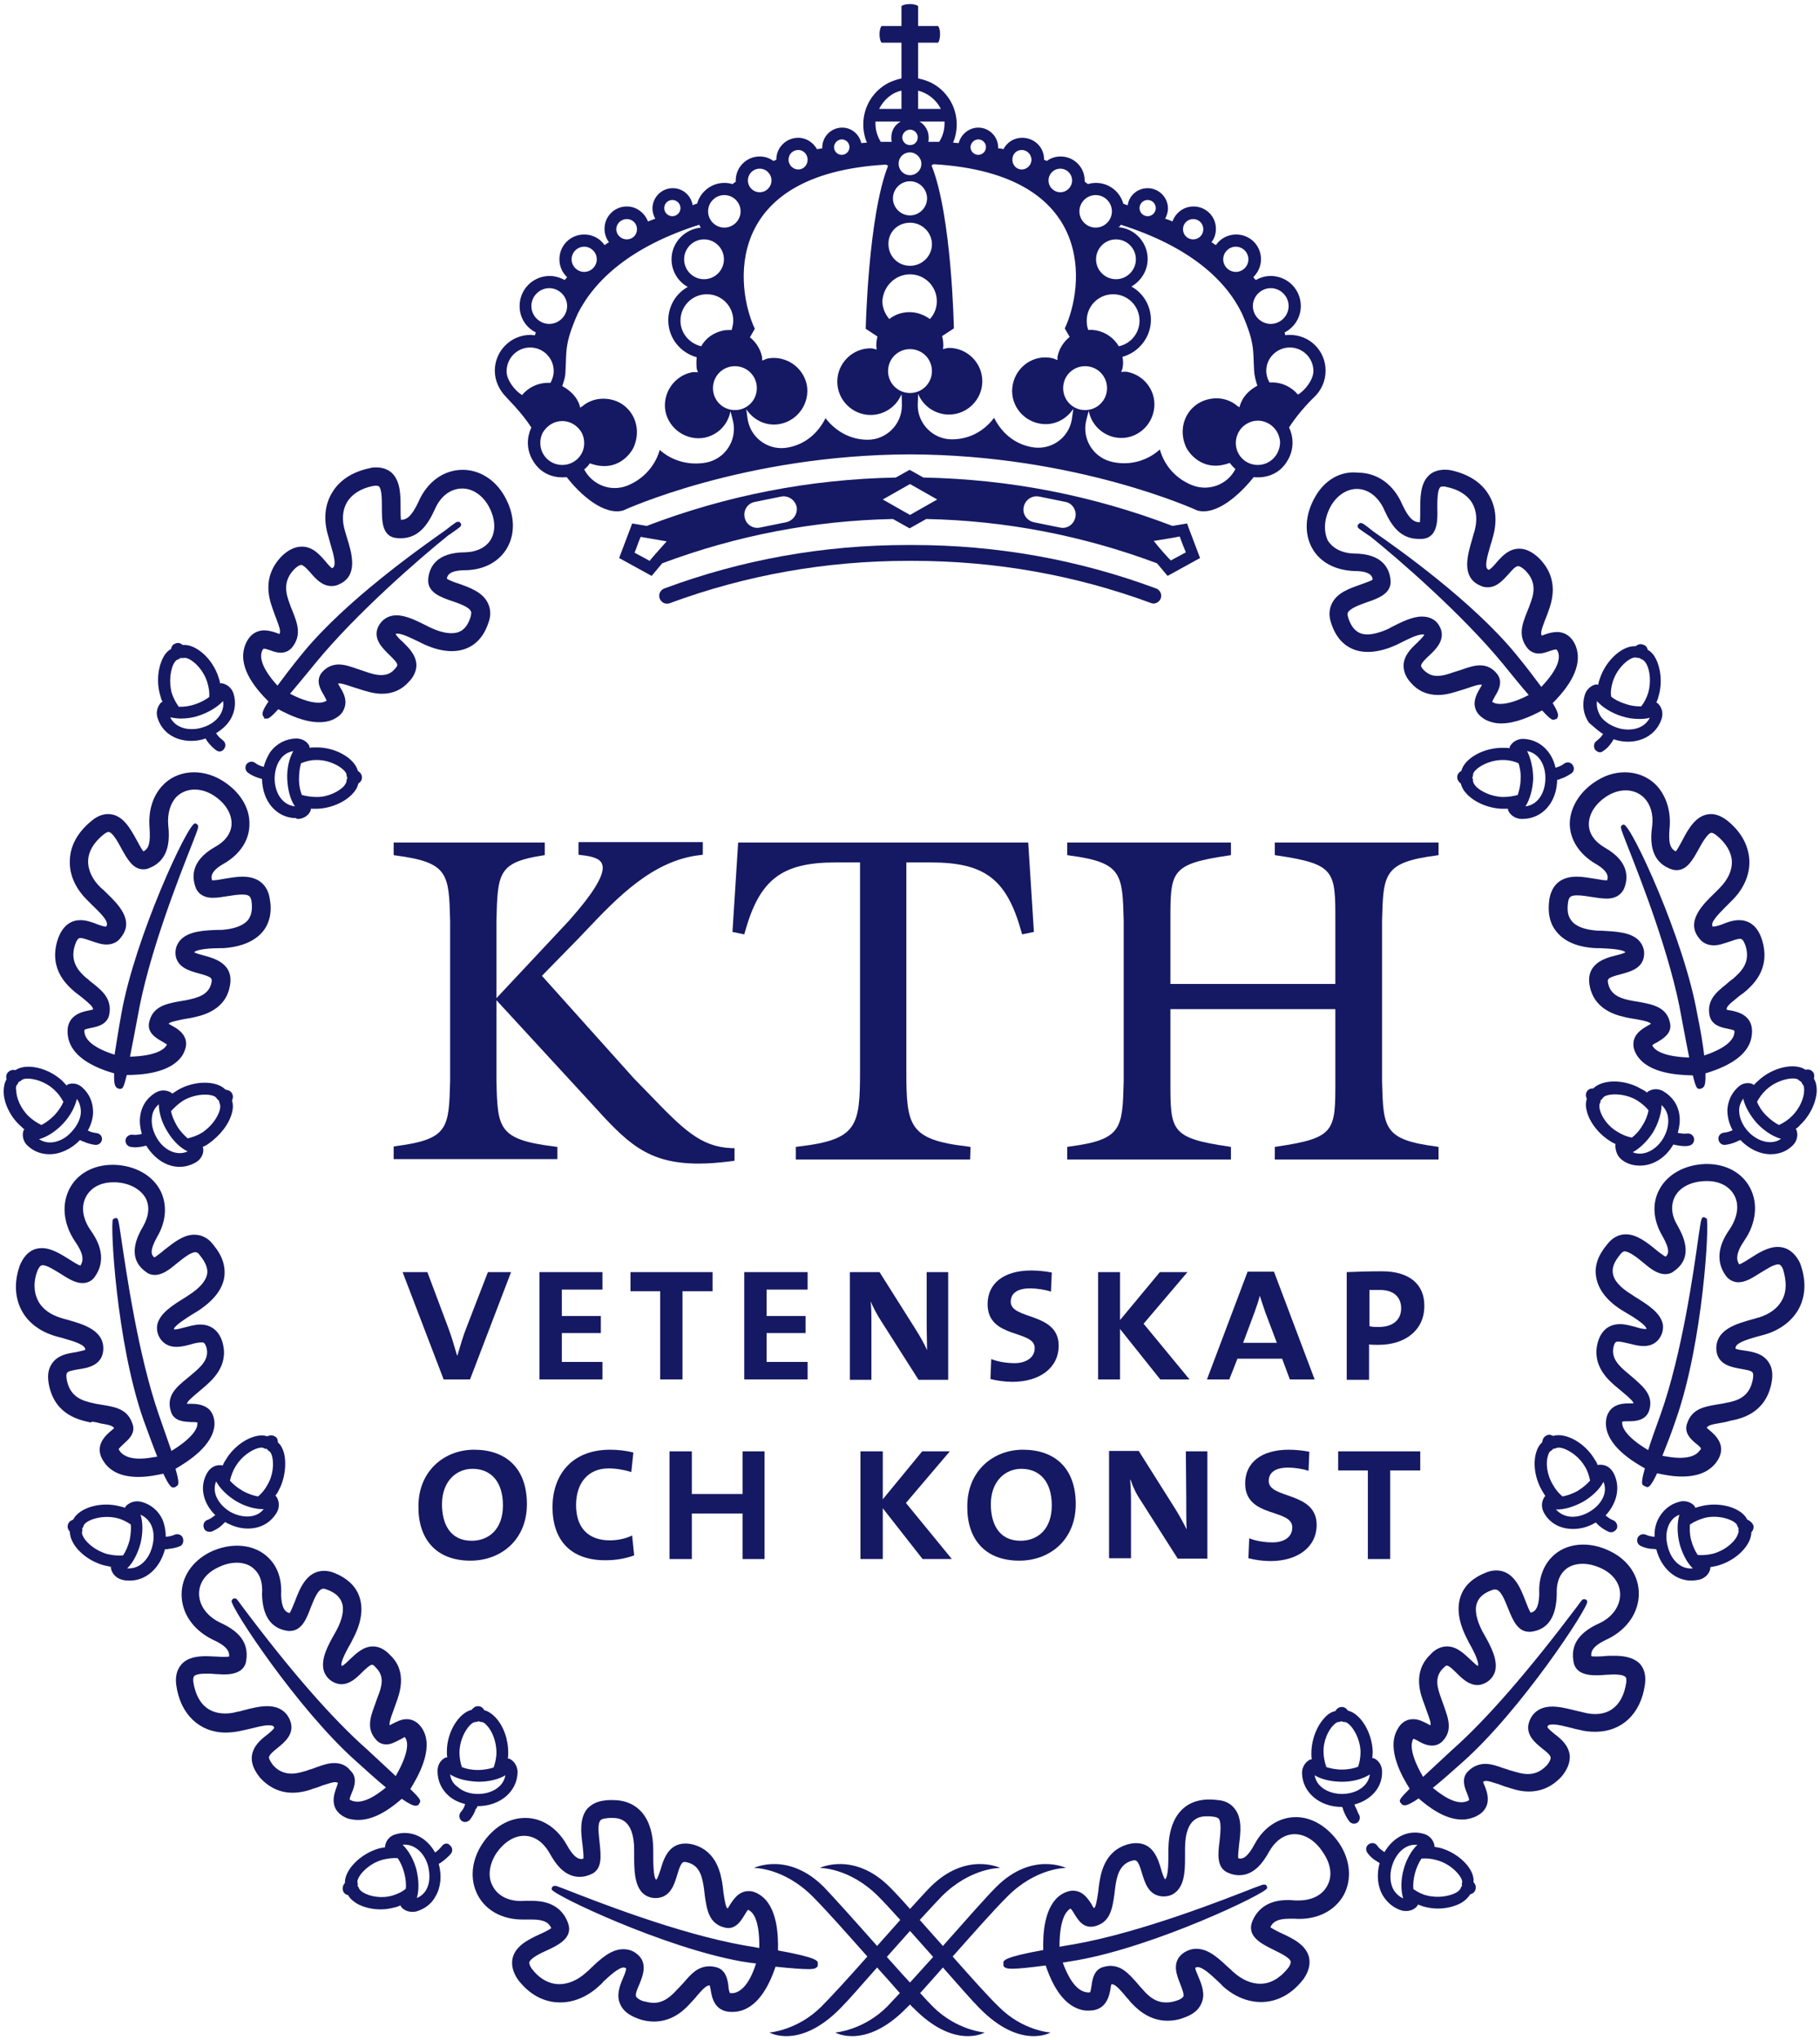 <?xml version="1.0" encoding="utf-8"?>
<!-- Generator: Adobe Illustrator 28.0.0, SVG Export Plug-In . SVG Version: 6.00 Build 0)  -->
<svg version="1.1" id="Layer_1" xmlns="http://www.w3.org/2000/svg" xmlns:xlink="http://www.w3.org/1999/xlink" x="0px" y="0px"
	 viewBox="0 0 448 502" style="enable-background:new 0 0 448 502;" xml:space="preserve">
<style type="text/css">
	.st0{fill:#151963;}
</style>
<g>
	<g>
		<path class="st0" d="M234.5,481.4c4.8-5.4,9.9-11.2,13.5-14.8c7.1-7.1,14.4-7,14.4-7s-8.4-4.1-17.2,4.7
			c-2.4,2.4-7.7,8.4-13.1,14.5c-2-2.2-3.9-4.4-5.7-6.4c2-2.2,3.9-4.2,5.4-5.8c7.1-7.1,14.4-7,14.4-7s-8.4-4.1-17.2,4.7
			c-1.1,1.1-2.9,3.1-5,5.4c-2.1-2.4-3.9-4.3-5-5.4c-8.8-8.8-17.2-4.7-17.2-4.7s7.3-0.1,14.4,7c1.6,1.6,3.4,3.6,5.4,5.8
			c-1.8,2-3.7,4.2-5.7,6.4c-5.4-6.1-10.8-12.1-13.1-14.5c-8.8-8.8-17.2-4.7-17.2-4.7s7.3-0.1,14.4,7c3.6,3.6,8.7,9.4,13.5,14.8
			c-4.5,5.1-8.9,9.9-11.3,12.3c-5.9,5.9-12.8,6.4-12.8,6.4s7.4,4.3,17.5-6c1.9-1.9,5.2-5.7,9-10c2.1,2.3,4,4.5,5.6,6.3
			c-1.2,1.3-2.3,2.4-3.1,3.3c-5.9,5.9-12.8,6.4-12.8,6.4s7.4,4.3,17.5-6c0.3-0.3,0.6-0.6,0.9-0.9c0.3,0.3,0.6,0.7,0.9,0.9
			c10.1,10.3,17.5,6,17.5,6s-6.9-0.5-12.8-6.4c-0.8-0.8-1.9-2-3.1-3.3c1.6-1.8,3.6-4,5.6-6.3c3.8,4.3,7.1,8.1,9,10
			c10.1,10.3,17.5,6,17.5,6s-6.9-0.4-12.8-6.4C243.3,491.3,239,486.5,234.5,481.4z M224,487.8c-1.8-1.9-3.7-4.1-5.7-6.3
			c1.9-2.1,3.8-4.3,5.7-6.4c1.9,2.1,3.8,4.3,5.7,6.4C227.7,483.7,225.8,485.8,224,487.8z"/>
		<path class="st0" d="M38.8,176.7c1.1,3.5,4.3,5.6,8.3,5.6c1.2,0,2.4-0.2,3.5-0.6c0.1,0.2,0.3,0.5,0.5,0.8c0.6,0.8,1.3,1.5,2.1,2.1
			c0.3,0.2,0.6,0.3,0.8,0.3c0.5,0,0.9-0.2,1.2-0.7c0.5-0.7,0.3-1.6-0.4-2.1c-0.5-0.4-1-0.8-1.4-1.4c-0.1-0.1-0.1-0.2-0.2-0.3
			c1.6-1,2.9-2.2,3.7-3.7c1-1.9,1.2-4,0.6-6c-0.6-1.9-2.2-2.5-3-2.6c-0.1,0-0.2,0-0.3,0.1c-0.1-0.5-0.2-1-0.4-1.5
			c-1.4-4.6-5.6-8.3-8.8-8c-0.4-0.3-1-0.7-1.7-0.4c-0.8,0.2-1.1,0.8-1.2,1.4c-0.8,0.4-1.5,1.2-2,2.2c-1.3,2.6-1.6,6.2-0.6,9.4
			c0.1,0.5,0.3,1,0.5,1.4c-0.1,0-0.2,0.1-0.3,0.1C39.1,173.4,38.2,174.8,38.8,176.7z M54.9,172.5c0.2,1,0,2-0.5,3
			c-0.8,1.6-2.5,2.9-4.6,3.5c-0.9,0.3-1.8,0.4-2.7,0.4c-2.4,0-4.3-1.1-5.2-2.9c1,0.2,2,0.3,2.6,0.3c1.4,0,3-0.2,4.4-0.7
			C51.4,175.3,53.6,173.9,54.9,172.5z M42.7,163.4c0.4-0.7,0.7-1,1-1.1c0.3-0.1,0.5-0.2,0.7-0.4c0.2,0,0.5,0,0.8,0
			c1.2-0.4,4.6,2.1,5.8,5.9c0.4,1.3,0.6,2.5,0.5,3.7c-0.8,0.6-2,1.3-3.5,1.8c-1.2,0.4-2.4,0.6-3.6,0.6c-0.1,0-0.2,0-0.4,0
			c-0.7-1-1.3-2.1-1.7-3.3C41.5,167.7,42,164.9,42.7,163.4z"/>
		<path class="st0" d="M73.2,201.5c2,0,3.1-1.4,3.3-2.2c0-0.1,0-0.2,0-0.3c0.4,0,0.8,0,1.2,0c0.1,0,0.2,0,0.3,0
			c3.3-0.1,6.7-1.5,8.7-3.6c0.8-0.8,1.3-1.7,1.5-2.6c0.4-0.3,0.9-0.7,0.9-1.5c0-0.8-0.5-1.3-1-1.6c-0.8-3.1-5.5-5.9-10.4-5.8
			c-0.5,0-1,0-1.5,0.1c0-0.1,0-0.2,0-0.3c-0.3-0.8-1.3-2-3.4-2l0,0c-2.4,0.1-4.6,1.2-6.1,3.1c-0.8,1.1-1.4,2.5-1.8,3.9
			c-0.1,0-0.2-0.1-0.3-0.1c-0.7-0.2-1.3-0.5-1.8-0.9c-0.7-0.5-1.6-0.3-2.1,0.3c-0.5,0.7-0.3,1.6,0.3,2.1c0.8,0.6,1.7,1,2.6,1.3
			c0.4,0.1,0.7,0.2,0.9,0.3c0.1,5.6,3.7,9.6,8.4,9.6C73,201.5,73.2,201.5,73.2,201.5z M77.8,187c3.9-0.1,7.4,2.4,7.5,3.6
			c0,0.3,0.1,0.6,0.2,0.8c-0.1,0.2-0.2,0.5-0.2,0.8c0,0.2-0.2,0.7-0.7,1.3c-1.2,1.2-3.7,2.6-6.6,2.6c-1.3,0-2.6-0.2-3.7-0.5
			c-0.4-1-0.7-2.3-0.7-3.9c0-1.5,0.2-2.9,0.5-3.9C75.3,187.3,76.5,187,77.8,187z M67.6,191.7c0-1.9,0.5-3.7,1.5-5
			c0.6-0.8,1.5-1.6,3.1-1.9c-1,1.7-1.6,4.3-1.5,6.8c0.1,2.5,0.7,5.1,1.9,6.8C69.7,198.1,67.7,195.4,67.6,191.7z"/>
		<path class="st0" d="M57.1,273.8c0.3-1.1,0.3-2.2,0-3c0.2-0.4,0.4-1.1,0-1.8c-0.4-0.7-1.1-0.8-1.6-0.9c-2.2-2.3-7.8-2.3-11.9,0.2
			c-0.4,0.3-0.8,0.5-1.2,0.8c-0.1-0.1-0.1-0.2-0.2-0.2c-0.1-0.1-0.9-0.6-2-0.6c-0.7,0-1.3,0.2-2,0.6c-2.1,1.3-3.4,3.3-3.7,5.8
			c-0.2,1.4,0,2.8,0.4,4.3c-0.1,0-0.2,0-0.3,0.1c-0.7,0.1-1.3,0.2-2,0.1c-0.8-0.1-1.6,0.5-1.7,1.3c-0.1,0.8,0.5,1.6,1.3,1.7
			c0.3,0,0.7,0.1,1,0.1c0.6,0,1.3-0.1,1.9-0.2c0.4-0.1,0.7-0.2,0.9-0.2c2,3.2,5,5.2,8.2,5.2c1.4,0,2.8-0.4,4-1.1
			c1.7-1,2-2.7,1.8-3.5c0-0.1-0.1-0.2-0.1-0.3c0.4-0.2,0.9-0.4,1.3-0.7C54.1,279.5,56.4,276.6,57.1,273.8z M45.1,270.8
			c3.4-2,7.6-1.7,8.2-0.6c0.2,0.3,0.4,0.5,0.6,0.6c0,0.2,0.1,0.5,0.2,0.8c0.1,0.2,0.2,0.7,0,1.5c-0.4,1.6-2,4.1-4.4,5.6
			c-1.1,0.7-2.3,1.1-3.5,1.4c-0.8-0.7-1.8-1.7-2.6-3c-0.8-1.4-1.3-2.6-1.5-3.7C43,272.4,44,271.5,45.1,270.8z M38.6,280
			c-1-1.7-1.4-3.5-1.2-5.1c0.1-1,0.5-2.2,1.7-3.2c0,2,0.7,4.5,2.1,6.7c1.3,2.2,3.2,4.1,5,4.9C43.6,284.5,40.4,283.1,38.6,280z"/>
		<path class="st0" d="M4.9,276.9c0.4,0.3,0.7,0.7,1.1,1c0,0.1-0.1,0.1-0.2,0.2c-0.3,0.8-0.4,2.5,1,3.8c1.5,1.4,3.3,2.1,5.4,2.1l0,0
			c2.6,0,5.4-1.3,7.5-3.5c0.2,0.1,0.5,0.3,0.9,0.4c0.9,0.4,1.9,0.7,2.9,0.8c0,0,0.1,0,0.1,0c0.8,0,1.4-0.6,1.5-1.3
			c0.1-0.8-0.5-1.5-1.3-1.6c-0.7-0.1-1.3-0.2-1.9-0.5c-0.1-0.1-0.2-0.1-0.3-0.1c0.9-1.6,1.4-3.4,1.3-5c-0.1-2.1-0.9-4-2.5-5.5
			c-0.9-0.9-1.9-1.1-2.5-1.1c-0.7,0-1.2,0.2-1.3,0.3c-0.1,0-0.2,0.1-0.2,0.2c-0.3-0.4-0.7-0.7-1-1.1c-3.5-3.3-8.9-4.5-11.6-2.7
			c-0.5-0.1-1.2-0.1-1.8,0.5c-0.6,0.6-0.5,1.3-0.4,1.8c-0.5,0.8-0.7,1.8-0.7,3C0.9,271.3,2.5,274.7,4.9,276.9z M19.9,273.2
			c0.1,1.8-0.8,3.7-2.3,5.3c-1.5,1.7-3.5,2.6-5.3,2.6l0,0c-1,0-1.9-0.3-2.7-0.8c1.9-0.5,4.1-1.9,5.9-3.8c1.8-1.9,3-4.2,3.4-6.1
			C19.5,271.1,19.8,272.1,19.9,273.2z M4.2,266.9c0.2-0.2,0.3-0.5,0.4-0.7c0.2-0.1,0.5-0.2,0.7-0.4c0.8-0.9,5.1-0.4,8,2.3
			c1,0.9,1.7,1.9,2.3,3c-0.4,1-1.1,2.1-2.2,3.3c-1.1,1.1-2.2,1.9-3.2,2.4c-1.1-0.5-2.1-1.2-3.1-2.1c-2.1-2-3.1-4.7-3.1-6.4
			C3.8,267.6,4,267.1,4.2,266.9z"/>
		<path class="st0" d="M69.9,357.5c-0.3-1.1-0.8-2-1.5-2.6c0-0.5-0.1-1.2-0.8-1.5c-0.7-0.4-1.4-0.2-1.8,0c-3-1-7.9,1.7-10.3,5.9
			c-0.3,0.4-0.5,0.9-0.7,1.3c-0.1,0-0.2-0.1-0.3-0.1c-0.1,0-0.3,0-0.4,0c-1.3,0-2.4,0.7-3.1,1.9c-2,3.4-1,7.5,2,10.4
			c-0.1,0.1-0.2,0.1-0.3,0.2c-0.5,0.4-1.1,0.8-1.7,1c-0.8,0.3-1.1,1.2-0.8,2c0.2,0.6,0.8,0.9,1.4,0.9c0.2,0,0.4,0,0.6-0.1
			c0.9-0.4,1.8-0.9,2.5-1.6c0.3-0.3,0.5-0.5,0.7-0.7c1.8,1,3.7,1.6,5.6,1.6c3.1,0,5.6-1.4,7.1-3.9c1-1.7,0.4-3.3-0.1-4
			c-0.1-0.1-0.2-0.1-0.2-0.2c0.3-0.4,0.6-0.8,0.8-1.3C70.1,364,70.6,360.3,69.9,357.5z M58,360.8c2-3.4,5.9-5.1,6.9-4.5
			c0.3,0.2,0.5,0.2,0.8,0.2c0.1,0.2,0.3,0.4,0.6,0.6c0.2,0.1,0.5,0.5,0.7,1.3c0.4,1.7,0.3,4.5-1.2,7c-0.6,1.1-1.4,2.1-2.3,2.8
			c-1.1-0.2-2.4-0.6-3.8-1.4c-1.4-0.8-2.4-1.7-3.1-2.5C56.9,363.1,57.3,361.9,58,360.8z M56.7,372c-2.7-1.6-4.7-4.6-3.5-7.5
			c0.9,1.7,2.8,3.6,5,4.9c2.2,1.3,4.8,2,6.7,1.9C63.3,373.5,59.8,373.7,56.7,372z"/>
		<path class="st0" d="M45,378.4c-0.3-0.8-1.2-1.1-2-0.8c-0.6,0.3-1.2,0.4-1.9,0.5c-0.1,0-0.2,0-0.3,0c0-1.5-0.3-3-0.8-4.2
			c-1-2.2-2.9-3.8-5.3-4.4c-1.7-0.4-3.2,0.4-3.8,1.2c-0.1,0.1-0.1,0.2-0.1,0.3c-0.5-0.2-1-0.3-1.4-0.4c-4.7-1.2-9.9,0.4-11.4,3.3
			c-0.5,0.2-1.1,0.5-1.3,1.3c-0.2,0.8,0.2,1.3,0.5,1.7c0,0.9,0.3,1.9,0.9,2.9c1.5,2.5,4.5,4.6,7.7,5.4c0.5,0.1,1,0.2,1.5,0.3
			c0,0.1,0,0.2,0,0.3c0.1,0.8,0.8,2.4,2.8,2.9c0.6,0.2,1.3,0.2,1.9,0.2l0,0c4,0,7.4-3.1,8.6-7.7c0,0,0,0,0,0c0.3,0,0.6,0,0.9-0.1
			c1-0.1,2-0.3,2.9-0.7C45,380.1,45.3,379.2,45,378.4z M20.6,378.3c-0.4-0.7-0.5-1.2-0.4-1.4c0.1-0.3,0.1-0.6,0-0.8
			c0.2-0.2,0.3-0.4,0.4-0.7c0.3-1.2,4.2-2.8,8.1-1.9c1.3,0.3,2.5,0.9,3.5,1.6c0.1,1,0,2.4-0.3,3.9c-0.4,1.5-1,2.8-1.6,3.7
			c-1.2,0.1-2.5,0-3.8-0.3C23.6,381.6,21.4,379.7,20.6,378.3z M37.5,380.4c-0.8,3.3-3.1,5.5-5.7,5.5c-0.2,0-0.3,0-0.5,0
			c1.5-1.4,2.7-3.9,3.3-6.2c0.6-2.5,0.6-5.1,0-7c1.4,0.6,2.2,1.7,2.6,2.5C37.9,376.7,38,378.5,37.5,380.4z"/>
		<path class="st0" d="M117.5,444.4c0,0,0.1,0,0.1,0c5.5,0,9.7-3.6,9.8-8.3c0-2-1.3-3.1-2.1-3.4c-0.1,0-0.2,0-0.3,0
			c0.1-0.5,0.1-1,0.1-1.5c0-3.3-1.2-6.7-3.3-8.8c-0.8-0.8-1.7-1.4-2.6-1.6c-0.2-0.4-0.7-1-1.5-1c-0.8,0-1.3,0.5-1.6,0.9
			c-3.1,0.7-6.1,5.4-6.1,10.2c0,0.5,0,1,0.1,1.5c-0.1,0-0.2,0-0.3,0c-0.8,0.3-2.1,1.3-2.1,3.4c0,2.4,1,4.6,2.9,6.2
			c1.1,0.9,2.4,1.5,3.9,1.9c0,0.1-0.1,0.2-0.1,0.3c-0.2,0.7-0.6,1.2-1,1.7c-0.5,0.6-0.4,1.6,0.2,2.1c0.3,0.2,0.6,0.3,0.9,0.3
			c0.4,0,0.9-0.2,1.2-0.6c0.6-0.8,1.1-1.6,1.4-2.6C117.4,444.9,117.5,444.6,117.5,444.4z M117,423.7L117,423.7
			c0.3,0,0.6-0.1,0.8-0.2c0.2,0.1,0.5,0.2,0.8,0.2c0.2,0,0.7,0.2,1.2,0.8c1.2,1.2,2.4,3.8,2.4,6.7c0,1.3-0.3,2.6-0.7,3.7
			c-1,0.3-2.3,0.6-3.9,0.6l0,0c-1.6,0-2.9-0.3-3.9-0.7c-0.4-1.1-0.6-2.4-0.6-3.7C113.2,427,115.8,423.7,117,423.7z M110.8,436.6
			c1.7,1.1,4.2,1.7,7,1.8c2.5,0,5-0.6,6.6-1.6c-0.5,3-3.6,4.6-6.7,4.6h-0.1c-1.9,0-3.7-0.6-4.9-1.7
			C111.8,439.1,111,438.1,110.8,436.6z"/>
		<path class="st0" d="M108.8,454.2c-0.4,0.5-0.9,1-1.4,1.4c-0.1,0.1-0.2,0.1-0.3,0.2c-1.7-3-4.4-4.8-7.5-4.8
			c-0.7,0-1.4,0.1-2.1,0.3c-2,0.5-2.6,2.1-2.7,2.9c0,0.1,0,0.2,0,0.3c-0.5,0.1-1,0.2-1.5,0.3c-4.6,1.3-8.5,5.3-8.4,8.5
			c-0.3,0.3-0.7,1-0.5,1.8c0.2,0.8,0.8,1.1,1.3,1.2c0.4,0.8,1.2,1.5,2.2,2.1c1.6,0.9,3.7,1.4,5.8,1.4c1.2,0,2.4-0.2,3.5-0.5
			c0.5-0.1,1-0.3,1.4-0.5c0,0.1,0,0.2,0.1,0.3c0.4,0.6,1.4,1.3,2.7,1.3c0.3,0,0.7,0,1.1-0.1c2-0.6,3.7-1.8,4.7-3.7
			c1.3-2.2,1.6-5.1,0.8-8c0.2-0.1,0.5-0.3,0.8-0.5c0.8-0.6,1.6-1.3,2.2-2c0.5-0.7,0.4-1.6-0.3-2.1
			C110.3,453.4,109.3,453.5,108.8,454.2z M96.6,466.4c-2.7,0.8-5.6,0.2-7.1-0.7c-0.7-0.4-1-0.8-1.1-1c-0.1-0.3-0.2-0.5-0.4-0.7
			c0.1-0.2,0.1-0.5,0-0.8c-0.3-1.2,2.3-4.5,6.1-5.6c1.3-0.3,2.5-0.5,3.8-0.4c0.6,0.9,1.2,2.1,1.6,3.6c0.4,1.5,0.5,2.9,0.4,3.9
			C99,465.5,97.9,466,96.6,466.4z M104.9,465c-0.5,0.9-1.3,1.6-2.3,2c0.6-1.9,0.5-4.5-0.1-7c-0.6-2.3-1.9-4.7-3.4-6.1
			c2.8-0.3,5.4,1.9,6.3,5.3C105.9,461.4,105.8,463.5,104.9,465z"/>
		<path class="st0" d="M199.1,484.5c1,0,1.9-0.1,2.2-0.8c0-0.1,0-0.2,0-0.3c0,0,0-0.1,0-0.2c0.1-0.7,0.1-1.5-9.8-3.3
			c0.1-3.6-0.1-10.9-4.5-13.7c-0.9-0.6-1.8-0.9-2.7-0.9c-2.5,0-3.8,2.1-4.7,3.5c-0.1,0.2-0.3,0.5-0.5,0.8c-0.4-0.3-0.6-1.2-1-3.8
			l-0.2-1.7c-0.4-2.8-1.3-8.5-7.1-10.2c-0.7-0.2-1.4-0.3-2.1-0.3c-4.2,0-5.4,4-6.1,6.4c-0.3,0.8-0.7,2.3-1.1,2.5
			c-0.7-0.6-0.7-4.5-0.7-6.1v-1.2c0-7.8-3.7-12.3-10-12.3c-0.7,0-1.3,0-1.9,0.1c-1.9,0.2-3.3,0.9-4.4,2.1c-1.9,2.4-1.5,5.9-1.1,8.9
			c0.1,1,0.3,2.6,0.2,3.3c-0.2,0.1-0.4,0.1-0.6,0.1c-1,0-2.2-1.1-3.5-3.5c-2.4-4.2-6.1-6.6-10.2-6.6c-4.1,0-7.9,2.3-10.6,6.4
			c-2.7,4.1-3.1,8.8-1.1,12.6c2,3.8,6.1,6,11,6c0.4,0,0.8,0,1.2,0c0.4,0,0.8,0,1.2,0c3,0,4.1,0.8,4.7,2.1c-0.6,0.5-1.9,1.1-2.8,1.5
			c-2.8,1.3-5.9,2.8-6.7,5.8c-0.4,1.7,0,3.5,1.3,5.4c3.6,4.7,7.7,5.6,10.4,5.6c3.3,0,6.7-1.4,9.5-4c0.4-0.3,0.8-0.7,1.1-1.1
			c1.6-1.5,3.8-3.5,5-3.5c0.1,0,0.3,0,0.6,0.2c0.1,0.4-0.4,1.6-0.7,2.3c-0.8,1.9-1.8,4.3-0.7,6.6c0.7,1.6,2.2,2.7,4.4,3.5
			c1.3,0.5,2.7,0.7,3.9,0.7c4.8,0,7.8-3.2,9.2-4.8l0.2-0.2c0.5-0.5,0.9-1,1.3-1.5c1.4-1.6,2.2-2.4,3-2.4c0,0,0,0,0,0
			c0.1,0.3,0.1,0.6,0.2,0.9c0.3,1.8,0.8,6.1,6.1,5.6c4.2-0.4,7.6-4.2,9.9-11.1C194.7,484.3,197.4,484.5,199.1,484.5z M180.5,490.4
			c-0.4,0-0.7,0-0.8,0c-0.2-0.2-0.4-1.2-0.4-1.8c-0.2-1.5-0.6-4-3.1-4.6c-0.5-0.1-1-0.2-1.5-0.2c-2.9,0-4.6,1.9-6.3,3.9
			c-0.4,0.4-0.8,0.9-1.3,1.4l-0.3,0.3c-1.2,1.3-3.1,3.4-5.9,3.4c-0.8,0-1.6-0.2-2.5-0.4c-1-0.3-1.6-0.8-1.8-1.1
			c-0.3-0.6,0.3-2,0.8-3.1c0.8-2,2.2-5.3-0.7-7.5c-1-0.8-2.1-1.1-3.3-1.1c-3,0-5.6,2.4-8.1,4.8c-0.4,0.4-0.7,0.7-1.1,1
			c-2,1.8-4.3,2.8-6.5,2.8c-2.5,0-4.9-1.3-6.8-3.8c-0.3-0.4-0.7-1.2-0.6-1.6c0.3-1,2.7-2.2,4.3-2.9c2.8-1.3,6.6-3.1,5.2-6.8
			c-2-5.4-7.3-5.4-9.1-5.4c-0.5,0-1,0-1.5,0c-3.7,0.3-6.6-1.1-7.9-3.6c-1.3-2.3-0.9-5.3,0.8-8c1.9-2.8,4.4-4.4,6.9-4.4
			c2.5,0,4.7,1.5,6.3,4.3c1.4,2.5,3.6,5.8,7.4,5.8c0.9,0,1.8-0.2,2.7-0.6c3-1.2,2.5-4.7,2.2-7.8c-0.2-2-0.6-4.6,0.2-5.5
			c0.1-0.1,0.3-0.4,1.4-0.5c0.5-0.1,1-0.1,1.4-0.1c1.5,0,5.5,0,5.5,7.9v1.2c0,3.4,0,7.2,2,9.3c1,1,2.3,1.4,3.7,1.3
			c3.3-0.3,4.2-3.4,4.9-5.7c1-3.4,1.4-3.4,2.7-3c2.9,0.8,3.5,3.6,3.9,6.5l0.2,1.7c0.5,3.4,1,6.9,5,7.8c0.2,0,0.5,0.1,0.7,0.1l0,0
			c2.1,0,3.2-1.8,4-3.1c0.3-0.5,0.8-1.3,0.9-1.4c0,0,0.1,0,0.4,0.2c1,0.6,2.5,2.6,2.4,9.2c-1.1-0.2-2.2-0.4-3.5-0.6
			c-16.6-2.9-37.5-11.2-44.4-13.9c-2.1-0.8-2.1-0.8-2.4-0.8c-0.2,0-0.4,0.1-0.6,0.2l0,0c0,0.1-0.1,0.1-0.1,0.2
			c0,0.1-0.1,0.1-0.1,0.2c0,0.1,0,0.2,0,0.3c0.5,1.4,27.6,14.3,46.7,17.7c1.3,0.2,2.4,0.4,3.6,0.5
			C184.3,488.8,182,490.2,180.5,490.4z"/>
		<path class="st0" d="M64.7,176.1l0.3,0.4l0,0.3h0.7c0.3,0,0.7,0,2.8-2.3c2.8,1.5,6.5,3.2,10.1,3.2c1.5,0,2.9-0.3,4-1
			c1.3-0.7,2-1.7,2.3-2.9c0.5-1.9-0.5-3.6-1.3-4.9c-0.1-0.2-0.3-0.5-0.4-0.7c0.6-0.2,2,0.3,3.5,0.8l1.9,0.6c1.3,0.4,3.3,1.1,5.4,1.1
			c2.7,0,4.9-1,6.6-2.9c1.3-1.3,1.9-2.8,1.9-4.2c-0.1-2.5-1.9-4.2-3.4-5.7c-0.6-0.5-1.5-1.4-1.7-1.9c0.1-0.1,0.1-0.1,0.4-0.1
			c1.3,0,3.6,1.2,5.5,2.1l0.8,0.4c7.8,3.7,13.9,1.6,16.1-5.1c0.7-1.8,0.6-3.4-0.1-4.9c-1.3-2.7-4.4-3.8-7.2-4.8
			c-1-0.3-2.3-0.8-2.9-1.2c0.1-0.9,0.7-2.1,4.7-2.1c4.6-0.1,8.3-2.2,10.2-5.6c2-3.6,1.8-8.2-0.7-12.6c-2.3-4.1-6.2-6.5-10.3-6.5
			c-4.7,0-8.8,3-10.9,7.9c-1.7,3.6-2.9,4.4-4.3,4.4c-0.1-0.7-0.1-2.1-0.1-3.1c0-2.9,0-6.2-2-8.3c-0.7-0.7-2-1.5-4-1.5
			c-0.5,0-1,0-1.6,0.2c-4.3,0.9-7.5,3-9.3,6.1c-1.8,3-2.1,6.7-0.9,10.6c0.2,0.6,0.3,1.2,0.5,1.8c0.9,3,1.6,5.6,0.5,6.1
			c-0.4-0.1-1.2-1.1-1.7-1.7c-1.4-1.6-3.1-3.6-5.8-3.6c-1.6,0-3.2,0.7-4.9,2.3c-5.2,5.3-3,11-2.1,13.5l0.1,0.3
			c0.2,0.6,0.4,1.1,0.6,1.6c0.9,2.4,1.1,3.1,0.8,3.8c-0.3-0.1-0.6-0.2-0.8-0.3c-0.9-0.3-1.9-0.6-3-0.6c-1.2,0-3.4,0.5-4.6,3.5
			c-1.6,4,0.3,8.7,5.7,14C64.3,175.2,64.6,175.7,64.7,176.1z M64.5,160.2c0.2-0.5,0.4-0.6,0.4-0.6c0.4,0,1,0.2,1.6,0.4
			c0.8,0.3,1.7,0.6,2.6,0.6c1.4,0,2.3-0.7,2.8-1.3c2.4-3,1.3-5.9,0.2-8.7c-0.2-0.5-0.4-1-0.6-1.5l-0.1-0.3c-1.1-2.8-1.8-5.8,1-8.7
			c1-1,1.6-1.1,1.7-1.1c0.6,0,1.6,1.1,2.4,2c1.2,1.4,2.8,3.2,5.1,3.2c0.6,0,1.2-0.1,1.8-0.4c4.9-2.1,3.2-7.7,2-11.5
			c-0.2-0.6-0.3-1.1-0.5-1.7c-0.8-2.7-0.6-5.1,0.5-7c1.2-2,3.4-3.4,6.3-4c0.3,0,0.5-0.1,0.8-0.1c0.6,0,0.8,0.2,0.8,0.2
			c0.7,0.7,0.7,3.4,0.7,5.1c0,3.1-0.1,7.3,3.7,7.6c5.2,0.5,7.6-3.3,9.3-7c1.4-3.3,3.9-5.2,6.8-5.2c2.5,0,4.9,1.6,6.4,4.2
			c1.7,3,1.9,6,0.7,8.2c-1.1,2-3.4,3.2-6.4,3.3c-7.1,0-8.9,3.7-9.1,6.7c-0.2,3.2,3.2,4.4,5.9,5.3c1.7,0.6,4.1,1.4,4.6,2.5
			c0.1,0.1,0.2,0.5-0.1,1.5c-1.1,3.5-3.2,3.9-4.7,3.9c-1.5,0-3.3-0.5-5.2-1.4l-0.8-0.4c-2.4-1.2-5.1-2.6-7.5-2.6c-2,0-3.6,1-4.5,2.8
			c-1.4,3,1.1,5.3,2.7,6.9c0.8,0.8,2,1.9,2,2.5c0,0.2-0.2,0.6-0.7,1.1c-0.9,1-1.9,1.4-3.3,1.4c-1.4,0-2.9-0.5-4-0.9l-1.8-0.6
			c-1.7-0.6-3.2-1.1-4.6-1.1c-1.7,0-3.1,0.7-4.2,2c-1.6,2-0.3,4.2,0.5,5.5c0.2,0.4,0.6,1.1,0.7,1.4c0,0-0.1,0.1-0.2,0.1
			c-0.5,0.3-1.1,0.4-1.8,0.4c-2.3,0-5.1-1.2-7-2.2c1.6-1.9,3.7-4.4,6.3-7.6c10-12.2,25.8-25.9,32.8-31.5l0.2-0.1
			c2.7-1.9,2.7-1.9,2.8-2.3l0-0.3l-0.4-0.5h-0.4c-0.3,0-0.4,0-3.1,2.1c-6.1,4.3-24.4,17.2-35,30.1c-2.8,3.4-4.8,6.1-6.3,8.1
			C64,164,64,161.4,64.5,160.2z"/>
		<path class="st0" d="M88.2,447.8L88.2,447.8c4.4,0,8.5-3.3,10.7-5.2c1.6,1.1,2.7,1.7,3.4,1.7c0.6,0,0.8-0.3,0.9-0.5c0,0,0,0,0-0.1
			c0.1-0.1,0.2-0.2,0.2-0.3c0.1-0.4,0.2-0.7-2.4-3.2c1.6-2.6,5.9-9.7,3.1-14.6c-1.2-2.1-2.8-2.6-4-2.6c-1.4,0-2.6,0.7-3.6,1.2
			c-0.2,0.1-0.4,0.2-0.6,0.3c-0.1-0.5,0.1-1.4,0.9-3.5l0.6-1.7c0.9-2.4,3-7.9-1.3-12c-1.3-1.4-2.7-2.2-4.3-2.2
			c-2.4,0-4.2,1.8-5.7,3.2c-0.6,0.6-1.6,1.6-2,1.6c-0.5-0.8,1.6-4.5,2.3-5.7l0.4-0.8c2.2-4.1,2.7-7.7,1.6-10.7
			c-0.9-2.5-3-4.4-5.9-5.6c-0.9-0.4-1.9-0.6-2.7-0.6c-4.3,0-6,4.3-7.2,7.5c-0.4,0.9-0.9,2.3-1.3,2.9c-0.9-0.2-2-0.9-2.1-4.5
			c0.2-3.7-0.8-6.8-3-9c-3.4-3.5-9.3-4.1-14.7-1.4c-4.2,2.2-6.8,6-6.8,10.3c0,4.5,2.7,8.6,7.4,11c3.8,1.7,4.4,3,4.3,4.3
			c-0.5,0.1-1.8,0.1-3.1,0c-0.8,0-1.6-0.1-2.4-0.1c-2.1,0-4.7,0.2-6.3,2.1c-1.1,1.3-1.5,3-1.2,5.1c1,7.1,5.7,11.6,12.2,11.6
			c1.3,0,2.7-0.2,4-0.5c0.6-0.1,1.2-0.3,1.8-0.4c1.7-0.4,3.4-0.9,4.7-0.9c1.2,0,1.3,0.3,1.4,0.6c-0.1,0.4-1.1,1.2-1.7,1.7
			c-1.6,1.2-3.5,2.8-3.8,5.3c-0.2,1.7,0.5,3.4,2,5.3c2.2,2.4,4.9,3.7,8,3.7c2.2,0,4.1-0.6,5.4-1.1l0.4-0.1c0.6-0.2,1.1-0.4,1.6-0.6
			c1.3-0.4,2.4-0.8,3.1-0.8c0.2,0,0.4,0,0.7,0.2c-0.1,0.3-0.2,0.6-0.3,0.9c-0.6,1.6-2.3,5.8,2.6,7.8
			C86.1,447.6,87.1,447.8,88.2,447.8z M82.3,433.8c-1.5,0-2.9,0.5-4.6,1.1c-0.5,0.2-1,0.4-1.5,0.5l-0.5,0.2c-1,0.3-2.5,0.8-3.9,0.8
			c-1.8,0-3.4-0.7-4.6-2.1c-0.6-0.8-1-1.5-1-1.9c0.1-0.7,1.2-1.6,2.1-2.3c1.7-1.4,4.4-3.5,3.1-6.8c-0.5-1.3-1.9-3.5-5.6-3.5
			c-1.9,0-3.9,0.5-5.8,1c-0.6,0.2-1.1,0.3-1.7,0.4c-1,0.3-2,0.4-2.9,0.4c-4.3,0-7-2.7-7.8-7.7c-0.1-0.7,0-1.3,0.2-1.5
			c0.2-0.2,0.8-0.6,2.9-0.6c0.7,0,1.5,0,2.2,0.1c0.8,0,1.5,0.1,2.2,0.1c3.4,0,5.2-1.2,5.5-3.4c0.9-5.4-3.2-7.9-6.7-9.5
			c-3.1-1.6-4.9-4.2-4.9-7c0-2.6,1.6-4.9,4.4-6.3c3.6-1.9,7.4-1.7,9.4,0.5c1.3,1.3,1.9,3.3,1.7,5.9c0.1,5.5,2.3,8.6,6.5,9.1l0.3,0
			c3,0,4.2-3.1,5.2-5.8c0.8-2,1.8-4.6,3.1-4.6c0.3,0,0.6,0.1,1.1,0.3c1.8,0.7,2.9,1.7,3.4,3c0.7,1.7,0.2,4.2-1.3,7l-0.4,0.7
			c-1.7,3-3.5,6.3-2.7,9.2c0.4,1.2,1.2,2.2,2.4,2.8c0.6,0.3,1.3,0.5,1.9,0.5c2.1,0,3.7-1.5,5.1-2.9c0.8-0.8,2-1.9,2.5-1.9
			c0.2,0,0.5,0.2,1,0.8c2.1,2.1,1.4,4.6,0.3,7.3l-0.6,1.7c-1.1,3-2.3,6.1,0.5,8.9c0.6,0.6,1.4,0.9,2.3,0.9l0,0
			c1.2,0,2.2-0.6,3.2-1.1c0.5-0.2,1.2-0.7,1.3-0.7c0,0,0.1,0.1,0.3,0.4c0.4,0.8,1,3.1-2.5,9.2c-1.8-1.7-4.1-3.8-7.1-6.6
			c-8.5-7.5-18.9-19.4-30.8-35.3c-1.3-1.8-1.3-1.8-1.7-1.8c-0.1,0-0.2,0-0.3,0c-0.2,0.1-0.4,0.3-0.5,0.6
			c-0.3,1.5,16.2,26.6,30.6,39.4c2.9,2.6,5.3,4.8,7.4,6.5c-2.8,2.3-5.1,3.5-7,3.5c-0.5,0-0.9-0.1-1.3-0.2c-0.4-0.2-0.6-0.3-0.6-0.3
			c-0.1-0.3,0.3-1.2,0.5-1.7c0.6-1.4,1.5-3.8-0.4-5.5C85.3,434.4,83.9,433.8,82.3,433.8z"/>
		<path class="st0" d="M22.7,349.8c0.7,0.1,1.3,0.2,1.9,0.4c2.4,0.4,3.1,0.6,3.5,1.2c-0.2,0.2-0.5,0.4-0.7,0.6
			c-1.3,1.1-4.7,3.9-1.6,8c1.7,2.3,4.5,3.4,8.3,3.4c2.4,0,4.7-0.5,6.1-0.8c1.6,3.4,2.1,3.4,2.5,3.4c0.3,0,0.5-0.1,0.7-0.3l0.3-0.2
			c0.2-0.3,0.5-0.7-0.5-4.1c2.9-1.7,9.4-5.7,9.6-11c0-1.4-0.4-2.6-1.2-3.5c-1.4-1.4-3.4-1.5-4.8-1.5c-0.2,0-0.6,0-0.8,0
			c0.1-0.5,0.7-1.1,2.6-2.7l1.3-1.1c2.1-1.8,6.5-5.4,4.9-11.2c-0.8-2.9-2.8-4.5-5.5-4.5c-1.3,0-2.6,0.4-3.8,0.7
			c-0.9,0.2-1.8,0.5-2.4,0.5c-0.2,0-0.3,0-0.3-0.1c0.2-0.9,3.4-2.9,4.7-3.7l1-0.6c3.9-2.5,6.2-5.3,6.7-8.4c0.4-2.7-0.5-5.4-2.6-7.9
			c-1.6-2.2-3.5-2.6-4.8-2.6c-2.7,0-5.1,2-7.3,3.7c-0.8,0.7-2,1.6-2.5,1.9c-0.7-0.6-1.3-1.5,0.7-5.1c2.3-3.9,2.5-8.1,0.7-11.5
			c-2-3.7-6.2-6-11.2-6.2l-0.5,0c-4.7,0-8.7,2.2-10.6,5.9c-2,3.9-1.5,8.7,1.4,13c2.3,3.3,2,4.8,1.3,5.9c-0.7-0.2-1.9-1-2.7-1.5
			c-2.1-1.3-4.4-2.8-6.8-2.8c-1.7,0-3.9,0.7-5.4,4.2c-1.4,3.9-1.3,7.7,0.3,10.9c1.6,3.2,4.7,5.5,8.6,6.6c0.5,0.1,1,0.3,1.5,0.4
			c3.2,0.9,5.7,1.7,5.7,2.9c-0.3,0.2-1.5,0.4-2.3,0.6c-2,0.3-4.5,0.7-5.9,2.8c-1,1.4-1.2,3.2-0.7,5.5c1.6,7.3,7.6,8.4,10.2,9
			L22.7,349.8z M16.5,339.8c-0.3-1.4-0.1-1.9,0-2c0.3-0.5,1.8-0.7,2.9-0.9c2.1-0.3,5.6-0.9,6-4.5c0.5-5.1-5-6.6-8.9-7.7
			c-0.5-0.1-1-0.3-1.4-0.4c-2.7-0.8-4.8-2.3-5.8-4.4c-1-2-1.1-4.6-0.1-7.2c0.6-1.4,1.1-1.4,1.3-1.4c1.1,0,2.9,1.2,4.4,2.1
			c1.9,1.2,3.6,2.3,5.4,2.3c1.2,0,2.3-0.5,3-1.5c3.6-5,0.1-9.9-1-11.5c-2-2.9-2.4-5.9-1.1-8.3c1.2-2.2,3.6-3.5,6.7-3.5h0.4
			c3.4,0.1,6.2,1.6,7.5,3.8c1.1,2,0.9,4.5-0.6,7.1c-1.1,1.9-4.4,7.6,0.8,11.2c0.6,0.5,1.4,0.7,2.1,0.7l0,0c1.9,0,3.6-1.3,5.5-2.9
			c1.4-1.1,3.3-2.7,4.5-2.7c0.2,0,0.6,0,1.2,0.9c1.3,1.6,1.9,3.1,1.7,4.4c-0.3,1.8-1.9,3.6-4.6,5.3l-0.9,0.6
			c-2.9,1.8-6.2,3.8-6.8,6.7c-0.2,1.3,0.1,2.5,0.9,3.6c0.6,0.8,1.8,1.8,3.8,1.8c1.2,0,2.4-0.3,3.5-0.6c1-0.3,1.9-0.5,2.7-0.5
			c0.5,0,0.8,0,1.2,1.2c0.8,2.8-1.2,4.7-3.5,6.6l-1.3,1.1c-2.6,2.1-5.2,4.3-3.9,8.2c0.8,2.4,3.4,2.4,4.9,2.5c0.5,0,1.2,0,1.6,0.1
			c0,0.1,0,0.1,0,0.3c0,1.1-1,3.4-6.4,6.7c-0.8-2.3-1.8-5.2-3.1-8.9c-5.1-14.7-8-35-9.3-43.7c-0.7-4.7-0.7-4.7-1.4-4.7l-0.6,0.3
			c-0.7,1,0.8,30.2,7.5,49.3c1.4,3.9,2.5,6.8,3.4,9.1c-1.2,0.2-2.8,0.5-4.3,0.5c-2.3,0-3.9-0.6-4.8-1.7c-0.3-0.4-0.3-0.6-0.4-0.6
			c0.1-0.3,0.8-0.9,1.2-1.3c1.1-1,3.1-2.6,2.2-5c-1.2-3.6-4.2-4.1-7.2-4.6c-0.6-0.1-1.2-0.2-1.8-0.3l-0.4-0.1
			C20.3,344.7,17.4,343.8,16.5,339.8z"/>
		<path class="st0" d="M18.7,244.3l0.3,0.2c0.5,0.4,1,0.8,1.4,1.1c1.9,1.6,2.5,2.1,2.5,2.8c-0.3,0.1-0.6,0.1-0.9,0.2
			c-1.6,0.3-6,1.1-5.3,6.2c0.5,4.1,4.4,7.3,11.4,9.3c-0.1,2.7,0.3,3.2,0.5,3.4c0.2,0.2,0.5,0.4,0.8,0.4c0.1,0,0.2,0,0.2,0
			c0.5,0,0.8,0,1.6-3.4c3.2,0,10.9-0.3,13.8-5c0.7-1.3,1-2.5,0.7-3.6c-0.5-1.9-2.2-2.9-3.5-3.6c-0.2-0.1-0.5-0.3-0.7-0.4
			c0.3-0.4,1.2-0.6,3.5-1.1l1.8-0.3c2.5-0.5,8.4-1.6,9.7-7.5c1.4-5.9-3.8-7.2-6.3-7.9c-0.7-0.2-2-0.5-2.4-0.8c0,0,0,0,0,0
			c0.7-0.8,4.3-1,6.2-1l0.9,0c4.5-0.3,7.8-1.7,9.8-4.1c1.7-2.1,2.3-4.9,1.7-8.1c-0.3-2-1.6-5.4-6.7-5.4c-1.5,0-3,0.3-4.4,0.5
			c-1.1,0.2-2.1,0.4-2.9,0.4c-0.1,0-0.2,0-0.2,0c-0.3-0.9-0.3-2.3,2.9-4.1c4-2.3,6.3-5.8,6.3-9.7c0.1-4.2-2.5-8.2-6.8-10.8
			c-5.1-3.1-11.2-2.5-14.7,1.4c-2.3,2.5-3.4,6.1-3.1,10.1c0.3,4-0.2,5.3-1.5,6c-0.5-0.6-1.1-1.8-1.6-2.7c-1.6-2.9-3.5-6.5-7.1-6.5
			c-1.4,0-2.8,0.6-4.1,1.7c-3.3,2.7-5.2,6-5.3,9.6c-0.2,3.6,1.4,7.1,4.4,10c0.4,0.4,0.8,0.8,1.3,1.3c2.3,2.2,4.1,4.1,3.2,5.1
			c-0.5,0-1.4-0.3-2.2-0.6c-1.2-0.5-2.7-1-4.1-1c-1.9,0-4.4,0.9-5.7,5.1C12,238.7,16.7,242.6,18.7,244.3z M18.4,232.7
			c0.6-1.9,1.1-1.9,1.4-1.9c0.7,0,1.6,0.4,2.6,0.7c1.2,0.4,2.5,0.9,3.8,0.9l0,0c1.5,0,2.8-0.6,3.6-1.8c3.4-4.2-0.9-8.3-3.7-11
			c-0.4-0.4-0.8-0.8-1.3-1.2c-2.1-2-3.2-4.4-3.1-6.7c0.1-2.3,1.4-4.4,3.7-6.3c0.7-0.6,1.2-0.7,1.3-0.7c1,0,2.4,2.6,3.2,4.1
			c1.4,2.5,2.8,5.1,5.4,5.1l0,0c0.5,0,1-0.1,1.4-0.3c5.4-2.1,5-7.7,4.7-10.7c-0.2-2.7,0.5-5.1,1.9-6.7c2.2-2.3,5.8-2.6,9.1-0.6
			c2.9,1.8,4.6,4.4,4.6,7c0,2.3-1.5,4.4-4.1,5.8c-6.3,3.6-5.6,7.9-4.6,10.3c0.5,1,1.6,2.2,4.1,2.2c1.1,0,2.3-0.2,3.6-0.4
			c1.2-0.2,2.5-0.4,3.6-0.4c1.8,0,2.1,0.5,2.3,1.6c0.3,2,0,3.5-0.8,4.6c-1.1,1.4-3.4,2.3-6.6,2.5l-0.8,0c-3.4,0.1-7.3,0.3-9.3,2.5
			c-0.8,0.9-1.3,2.1-1.2,3.5c0.3,3.3,3.6,4.1,5.7,4.7c3.4,0.9,3.4,1.2,3.1,2.5c-0.7,2.8-3.3,3.5-6.2,4.1l-1.8,0.3
			c-3.2,0.6-6.5,1.3-7.3,5.2c-0.5,2.5,1.7,3.8,3.1,4.6c0.4,0.2,1,0.6,1.3,0.8c0,0.1-0.1,0.1-0.1,0.2c-0.6,1-2.6,2.6-9,2.8
			c0.5-2.5,1.1-5.7,1.9-9.9c2.6-15.1,10.1-34.1,13.3-42.2c1.8-4.6,1.8-4.6,1.3-5.1c-0.1-0.1-0.3-0.2-0.5-0.2
			c-1.8,0-14.8,28.2-18.1,46.7c-0.8,4.4-1.3,7.7-1.7,10.2c-6-1.9-7.2-4.1-7.4-5.4c-0.1-0.5,0-0.7,0-0.7c0.2-0.2,1.2-0.4,1.7-0.5
			c1.5-0.3,3.9-0.8,4.4-3.3c0.7-3.8-1.7-5.8-4.1-7.7c-0.4-0.3-0.9-0.7-1.3-1.1l-0.3-0.2C19.4,239,17.2,236.7,18.4,232.7z"/>
		<path class="st0" d="M394.6,180.6c-0.1,0.1-0.1,0.2-0.2,0.3c-0.4,0.6-0.9,1-1.4,1.4c-0.7,0.5-0.8,1.4-0.4,2.1
			c0.3,0.4,0.8,0.7,1.2,0.7c0.3,0,0.6-0.1,0.8-0.3c0.8-0.5,1.5-1.2,2.1-2.1c0.2-0.3,0.4-0.6,0.5-0.8c1.2,0.4,2.4,0.6,3.5,0.6
			c4,0,7.2-2.2,8.3-5.6c0.6-1.9-0.3-3.3-1-3.9c-0.1-0.1-0.2-0.1-0.3-0.1c0.2-0.5,0.4-0.9,0.5-1.4c1-3.1,0.7-6.8-0.6-9.4
			c-0.5-1-1.2-1.8-2-2.2c-0.1-0.5-0.4-1.1-1.2-1.3c-0.8-0.3-1.4,0.1-1.8,0.4c-3.2-0.2-7.3,3.4-8.8,8c-0.2,0.5-0.3,1-0.4,1.5
			c-0.1,0-0.2-0.1-0.3-0.1c-0.8,0-2.4,0.7-3,2.6c-0.7,2.3-0.4,4.7,1,6.8C392.3,178.8,393.3,179.8,394.6,180.6z M397,167.7
			c1.2-3.8,4.6-6.3,5.8-5.9c0.3,0.1,0.6,0.1,0.8,0.1c0.2,0.2,0.4,0.3,0.7,0.4c0.2,0.1,0.6,0.4,1,1.1c0.8,1.5,1.2,4.4,0.4,7.1
			c-0.4,1.3-1,2.4-1.7,3.3c-0.1,0-0.2,0-0.4,0c-1.1,0-2.4-0.2-3.5-0.6c-1.5-0.5-2.7-1.1-3.5-1.8C396.4,170.3,396.6,169,397,167.7z
			 M393.1,172.5c1.3,1.5,3.5,2.9,6,3.7c1.5,0.5,3,0.7,4.4,0.7c0.6,0,1.6,0,2.6-0.3c-0.9,1.8-2.8,2.9-5.2,2.9c-0.9,0-1.8-0.1-2.7-0.4
			c-1.8-0.6-3.4-1.6-4.3-3C393.4,175.2,392.9,174,393.1,172.5z"/>
		<path class="st0" d="M383.3,191.9c0.3-0.1,0.6-0.1,0.9-0.3c1-0.3,1.8-0.8,2.6-1.3c0.7-0.5,0.8-1.4,0.3-2.1
			c-0.5-0.7-1.4-0.8-2.1-0.3c-0.5,0.4-1.1,0.7-1.8,0.9c-0.1,0-0.2,0.1-0.3,0.1c-0.9-4.1-4-7-8-7.1c-1.9,0-3,1.3-3.3,2
			c0,0.1,0,0.2,0,0.3c-0.5-0.1-1-0.1-1.5-0.1c-4.9-0.1-9.6,2.6-10.4,5.7c-0.4,0.2-1,0.7-1,1.5c0,0.8,0.5,1.3,0.9,1.6
			c0.2,0.9,0.7,1.8,1.5,2.6c2,2.1,5.4,3.5,8.7,3.6c0.1,0,0.2,0,0.3,0c0.4,0,0.8,0,1.1,0c0,0.1,0,0.2,0,0.3c0.3,0.8,1.3,2.1,3.3,2.2
			c0,0,0.2,0,0.2,0C379.7,201.5,383.2,197.4,383.3,191.9z M369.9,196.1c-2.9-0.1-5.4-1.4-6.6-2.6c-0.5-0.6-0.7-1-0.7-1.3
			c0-0.3,0-0.6-0.2-0.8c0.1-0.2,0.2-0.5,0.2-0.8c0-1.2,3.5-3.7,7.5-3.6c1.3,0,2.6,0.3,3.7,0.8c0.3,1,0.6,2.3,0.5,3.9
			c0,1.6-0.4,2.9-0.7,3.9C372.5,195.9,371.3,196.1,369.9,196.1z M375.5,198.4c1.1-1.7,1.8-4.3,1.9-6.8c0-2.5-0.6-5.1-1.5-6.8
			c2.8,0.5,4.6,3.3,4.5,6.9C380.3,195.4,378.3,198.1,375.5,198.4z"/>
		<path class="st0" d="M399.7,285.7c1.2,0.8,2.6,1.1,4,1.1c3.2,0,6.3-1.9,8.2-5.2c0.3,0.1,0.5,0.1,0.9,0.2c0.6,0.1,1.3,0.2,1.9,0.2
			c0.3,0,0.7,0,1-0.1c0.8-0.1,1.4-0.8,1.3-1.7c-0.1-0.8-0.8-1.4-1.7-1.3c-0.6,0.1-1.3,0-2-0.1c-0.1,0-0.2,0-0.3-0.1
			c0.4-1.4,0.6-2.9,0.4-4.3c-0.3-2.5-1.7-4.5-3.8-5.8c-0.6-0.4-1.3-0.6-2-0.6c-1.1,0-1.8,0.5-2,0.6c-0.1,0.1-0.1,0.2-0.2,0.2
			c-0.4-0.3-0.8-0.6-1.3-0.8c-4.1-2.5-9.6-2.5-11.9-0.2c-0.5,0-1.2,0.1-1.6,0.8c-0.4,0.7-0.2,1.3,0,1.8c-0.3,0.9-0.3,1.9,0,3
			c0.7,2.8,3,5.7,5.8,7.4c0.4,0.3,0.9,0.5,1.3,0.7c0,0.1-0.1,0.2-0.1,0.3C397.7,283,397.9,284.6,399.7,285.7z M410.6,275
			c0.2,1.6-0.2,3.4-1.2,5.1c-1.8,3-5,4.5-7.5,3.4c1.7-0.9,3.6-2.7,5-4.9c1.3-2.2,2.1-4.8,2.1-6.7C410,272.8,410.5,274,410.6,275z
			 M393.8,273c-0.2-0.8-0.1-1.3,0-1.5c0.2-0.3,0.2-0.5,0.2-0.8c0.2-0.1,0.4-0.3,0.6-0.6c0.6-1,4.9-1.4,8.3,0.6
			c1.1,0.7,2.1,1.5,2.9,2.5c-0.2,1-0.6,2.3-1.5,3.7c-0.8,1.4-1.8,2.4-2.6,3c-1.2-0.2-2.4-0.7-3.5-1.4
			C395.7,277.1,394.2,274.7,393.8,273z"/>
		<path class="st0" d="M431.7,267c-0.1-0.1-0.1-0.2-0.2-0.2c-0.1-0.1-0.6-0.3-1.3-0.3c-0.7,0-1.6,0.2-2.5,1.1
			c-1.5,1.4-2.4,3.4-2.5,5.5c0,1.7,0.4,3.4,1.3,5c-0.1,0-0.2,0.1-0.3,0.1c-0.6,0.3-1.2,0.4-1.9,0.5c-0.8,0.1-1.4,0.8-1.3,1.6
			c0.1,0.8,0.7,1.4,1.5,1.4c0,0,0.1,0,0.1,0c1-0.1,2-0.4,2.9-0.8c0.4-0.2,0.6-0.3,0.9-0.4c2.1,2.2,4.8,3.5,7.5,3.5
			c2,0,3.9-0.7,5.3-2.1c1.5-1.4,1.3-3.1,1-3.9c0-0.1-0.1-0.1-0.2-0.2c0.4-0.3,0.8-0.6,1.1-1c2.4-2.2,4-5.6,4.1-8.4
			c0-1.2-0.2-2.2-0.7-3c0.1-0.4,0.2-1.2-0.3-1.7c-0.5-0.6-1.2-0.6-1.8-0.5c-2.6-1.8-8.1-0.6-11.6,2.7
			C432.4,266.3,432,266.6,431.7,267z M430.4,278.5c-1.5-1.6-2.3-3.5-2.3-5.3c0-1.1,0.4-2,1-2.9c0.4,1.9,1.7,4.2,3.4,6.1
			c1.8,1.9,4,3.3,5.9,3.8C436.2,281.8,432.8,281,430.4,278.5z M442.7,265.7c0.2,0.2,0.5,0.4,0.7,0.5c0.1,0.2,0.2,0.5,0.4,0.7
			c0.2,0.2,0.3,0.6,0.3,1.4c0,1.7-1,4.4-3.1,6.4c-0.9,0.9-2,1.6-3.1,2.1c-1-0.5-2.1-1.3-3.2-2.4c-1.1-1.1-1.8-2.3-2.2-3.3
			c0.6-1.1,1.3-2.1,2.3-3C437.7,265.4,441.9,264.9,442.7,265.7z"/>
		<path class="st0" d="M397.1,362.3c-0.7-1.2-1.8-1.9-3.1-1.9c-0.1,0-0.3,0-0.4,0c-0.1,0-0.2,0.1-0.3,0.1c-0.2-0.5-0.4-0.9-0.7-1.3
			c-2.4-4.2-7.2-6.8-10.3-5.9c-0.4-0.2-1.1-0.5-1.8,0c-0.7,0.4-0.8,1.1-0.9,1.6c-0.7,0.6-1.2,1.5-1.5,2.6c-0.8,2.8-0.2,6.4,1.5,9.3
			c0.2,0.4,0.5,0.8,0.8,1.3c-0.1,0.1-0.2,0.1-0.2,0.2c-0.5,0.7-1.1,2.2-0.1,4c1.4,2.5,4,3.9,7.1,3.9c1.9,0,3.8-0.5,5.6-1.6
			c0.2,0.2,0.4,0.4,0.7,0.7c0.8,0.7,1.6,1.2,2.5,1.6c0.2,0.1,0.4,0.1,0.6,0.1c0.6,0,1.1-0.4,1.4-0.9c0.3-0.8-0.1-1.6-0.8-2
			c-0.6-0.2-1.2-0.6-1.7-1c-0.1-0.1-0.2-0.2-0.3-0.2C398.1,369.8,399,365.7,397.1,362.3z M381,358.3c0.2-0.8,0.5-1.2,0.7-1.3
			c0.3-0.1,0.4-0.3,0.6-0.5c0.2,0,0.5-0.1,0.8-0.2c1.1-0.6,5,1.1,7,4.5c0.7,1.1,1.1,2.4,1.3,3.5c-0.7,0.8-1.7,1.7-3,2.5
			c-1.4,0.8-2.7,1.2-3.8,1.4c-0.9-0.8-1.7-1.7-2.3-2.8C380.7,362.8,380.5,359.9,381,358.3z M391.2,372c-1.4,0.8-2.8,1.2-4.1,1.2
			c-1.7,0-3.1-0.7-4.1-1.8c2,0.1,4.5-0.7,6.7-1.9c2.2-1.3,4.1-3.1,5-4.9C395.9,367.4,394,370.4,391.2,372z"/>
		<path class="st0" d="M430.1,373.9c-1.4-2.9-6.7-4.5-11.4-3.3c-0.5,0.1-1,0.3-1.4,0.4c0-0.1-0.1-0.2-0.1-0.3
			c-0.5-0.8-2.1-1.7-3.8-1.2c-2.4,0.6-4.2,2.2-5.3,4.4c-0.6,1.3-0.9,2.7-0.8,4.2c-0.1,0-0.2,0-0.3,0c-0.7-0.1-1.3-0.2-1.9-0.5
			c-0.8-0.3-1.6,0-2,0.8c-0.3,0.8,0,1.6,0.8,2c0.9,0.4,1.9,0.7,2.9,0.7c0.4,0,0.7,0.1,0.9,0.1c0,0,0,0,0,0c1.2,4.6,4.6,7.7,8.6,7.7
			c0.6,0,1.3-0.1,1.9-0.2c2-0.5,2.7-2,2.8-2.8c0-0.1,0-0.2,0-0.3c0.5-0.1,1-0.2,1.5-0.3c3.2-0.8,6.2-2.9,7.7-5.4
			c0.6-1,0.9-2,0.9-2.9c0.3-0.3,0.7-0.9,0.5-1.7C431.2,374.5,430.6,374.1,430.1,373.9z M410.5,380.4c-0.5-1.9-0.4-3.7,0.3-5.2
			c0.4-0.9,1.2-2,2.6-2.5c-0.6,1.9-0.6,4.5,0,7c0.6,2.3,1.8,4.8,3.3,6.2C413.8,386.2,411.3,383.9,410.5,380.4z M427.4,378.3
			c-0.9,1.5-3.1,3.3-5.8,4c-1.3,0.3-2.5,0.4-3.7,0.3c-0.6-0.9-1.2-2.1-1.6-3.6c-0.4-1.5-0.4-2.9-0.3-3.9c1-0.7,2.2-1.2,3.5-1.6
			c3.8-1,7.8,0.7,8.1,1.8c0.1,0.3,0.2,0.6,0.4,0.7c-0.1,0.2-0.1,0.5,0,0.8C427.9,377.1,427.8,377.6,427.4,378.3z"/>
		<path class="st0" d="M333.5,444.3c0-0.1-0.1-0.2-0.1-0.3c4.1-1.1,6.9-4.2,6.8-8.1c0-2-1.4-3.1-2.1-3.3c-0.1,0-0.2,0-0.3,0
			c0-0.5,0.1-1,0.1-1.5c-0.1-4.8-3-9.5-6.1-10.2c-0.3-0.4-0.7-0.9-1.5-0.9c-0.8,0-1.3,0.5-1.6,1c-0.9,0.2-1.8,0.7-2.6,1.6
			c-2,2.1-3.3,5.5-3.3,8.8c0,0.5,0,1,0.1,1.5c-0.1,0-0.2,0-0.3,0c-0.8,0.3-2.1,1.4-2.1,3.4c0.1,4.7,4.3,8.3,9.8,8.3c0,0,0.1,0,0.1,0
			c0.1,0.3,0.2,0.5,0.3,0.9c0.4,1,0.8,1.8,1.4,2.6c0.3,0.4,0.7,0.6,1.2,0.6c0.3,0,0.7-0.1,0.9-0.3c0.6-0.5,0.7-1.5,0.2-2.1
			C334.1,445.5,333.8,444.9,333.5,444.3z M328.2,424.5c0.6-0.6,1-0.8,1.2-0.8c0.3,0,0.6-0.1,0.8-0.2c0.2,0.1,0.4,0.2,0.7,0.2
			c0,0,0,0,0.1,0c1.2,0,3.8,3.4,3.9,7.3c0,1.3-0.2,2.6-0.6,3.7c-1,0.4-2.4,0.7-4,0.7c-1.5,0-2.8-0.3-3.8-0.6
			c-0.4-1.1-0.7-2.4-0.7-3.7C325.7,428.3,327,425.7,328.2,424.5z M323.6,436.8c1.6,1,4.1,1.6,6.8,1.6l0,0c2.6,0,5.1-0.7,6.8-1.8
			c-0.4,2.8-3.1,4.7-6.7,4.8h-0.1C327.2,441.4,324.1,439.8,323.6,436.8z"/>
		<path class="st0" d="M354.6,454.7c-0.5-0.1-1-0.2-1.5-0.3c0-0.1,0-0.2,0-0.3c-0.1-0.8-0.8-2.4-2.7-2.9c-0.7-0.2-1.4-0.3-2.1-0.3
			c-3.1,0-5.8,1.9-7.5,4.8c-0.1,0-0.2-0.1-0.3-0.2c-0.6-0.4-1.1-0.8-1.5-1.4c-0.5-0.7-1.4-0.8-2.1-0.3c-0.7,0.5-0.8,1.4-0.3,2.1
			c0.6,0.8,1.3,1.5,2.2,2c0.3,0.2,0.6,0.4,0.8,0.5c-0.8,2.9-0.5,5.8,0.8,8c1.1,1.8,2.7,3.1,4.7,3.7c0.4,0.1,0.7,0.1,1.1,0.1
			c1.3,0,2.3-0.7,2.7-1.3c0.1-0.1,0.1-0.2,0.1-0.3c0.5,0.2,0.9,0.3,1.4,0.5c1.1,0.3,2.3,0.5,3.5,0.5c2.1,0,4.2-0.5,5.8-1.4
			c1-0.6,1.7-1.3,2.2-2.1c0.4-0.1,1.1-0.4,1.3-1.2c0.2-0.8-0.1-1.4-0.5-1.8C363.1,460,359.2,456,354.6,454.7z M345.4,467.1
			c-0.9-0.4-1.7-1.1-2.3-2c-0.9-1.5-1.1-3.7-0.5-5.8c0.9-3.2,3.2-5.4,5.7-5.4c0.2,0,0.4,0,0.6,0c-1.5,1.4-2.8,3.8-3.4,6.1
			C344.8,462.5,344.8,465.2,345.4,467.1z M359.9,464c-0.2,0.2-0.3,0.4-0.4,0.7c-0.1,0.2-0.4,0.6-1.1,1c-1.5,0.8-4.3,1.4-7.1,0.7
			c-1.3-0.3-2.4-0.9-3.4-1.6c-0.1-1,0-2.4,0.4-3.9c0.4-1.5,1-2.7,1.6-3.6c1.2-0.1,2.5,0,3.8,0.4c3.8,1,6.5,4.4,6.2,5.5
			C359.8,463.5,359.8,463.7,359.9,464z"/>
		<path class="st0" d="M319,447.1c-4.1,0-7.9,2.4-10.2,6.7c-1.3,2.4-2.4,3.5-3.4,3.5c-0.2,0-0.4,0-0.6-0.1c-0.1-0.7,0.1-2.2,0.2-3.3
			c0.4-3.1,0.8-6.5-1.1-8.9c-1-1.3-2.5-2-4.2-2.1c-7.6-1-12,3.5-12.1,12.2v1.2c0,1.7,0,5.5-0.8,6.1c-0.3-0.3-0.8-1.7-1-2.5
			c-0.7-2.4-1.9-6.4-6.1-6.4c-0.7,0-1.4,0.1-2.1,0.3c-5.9,1.7-6.7,7.4-7.1,10.2l-0.2,1.7c-0.4,2.6-0.6,3.5-1,3.8
			c-0.2-0.2-0.4-0.5-0.5-0.8c-0.9-1.4-2.2-3.5-4.7-3.5c-0.9,0-1.8,0.3-2.8,0.9c-4.4,2.8-4.6,10.1-4.5,13.7c-9.9,1.8-9.9,2.6-9.8,3.3
			c0,0.1,0,0.1,0,0.2c0,0.1,0,0.2,0,0.3c0.2,0.7,1.1,0.8,2.2,0.8c1.6,0,4.4-0.3,8.2-0.8c2.3,6.9,5.7,10.7,9.9,11.1
			c0.3,0,0.6,0,0.8,0c4.4,0,5-3.9,5.3-5.6c0-0.3,0.1-0.6,0.2-0.9c0,0,0,0,0,0c0.8,0,1.6,0.8,3,2.4c0.4,0.5,0.8,1,1.3,1.5l0.2,0.3
			c1.4,1.5,4.4,4.8,9.3,4.8c1.3,0,2.6-0.2,3.9-0.7c2.3-0.8,3.7-1.9,4.4-3.5c1.1-2.3,0.1-4.7-0.7-6.6c-0.3-0.7-0.8-1.9-0.8-2.2
			c0.3-0.2,0.5-0.2,0.6-0.2c1.3,0,3.4,2,5,3.5c0.4,0.4,0.8,0.7,1.1,1.1c2.8,2.6,6.2,4,9.5,4c2.8,0,6.9-1,10.5-5.7
			c1.3-1.9,1.7-3.7,1.3-5.4c-0.8-3-3.9-4.5-6.7-5.8c-0.9-0.4-2.2-1.1-2.8-1.5c0.6-1.3,1.7-2.1,4.7-2.1c0.4,0,0.8,0,1.2,0
			c5.5,0.4,10-1.9,12.2-5.9c2-3.8,1.6-8.5-1.1-12.6C326.9,449.5,323,447.1,319,447.1z M326.7,464c-1.2,2.3-3.8,3.6-7,3.6
			c-0.3,0-0.6,0-0.9,0c-0.5,0-1-0.1-1.5-0.1c-1.7,0-7,0-9.1,5.4c-1.3,3.6,2.4,5.4,5.2,6.8c1.6,0.8,4,1.9,4.3,2.9
			c0.1,0.5-0.3,1.2-0.6,1.6c-2,2.5-4.3,3.9-6.9,3.9c-2.2,0-4.5-1-6.5-2.8c-0.4-0.3-0.7-0.7-1.1-1c-2.5-2.3-5-4.8-8.1-4.8
			c-1.2,0-2.3,0.4-3.3,1.1c-2.9,2.2-1.5,5.5-0.7,7.5c0.4,1.1,1,2.5,0.8,3.1c-0.2,0.4-0.8,0.8-1.8,1.1c-0.9,0.3-1.7,0.4-2.5,0.4
			c-2.9,0-4.7-2-5.9-3.4l-0.3-0.3c-0.4-0.5-0.8-0.9-1.2-1.4c-1.8-2-3.5-3.9-6.3-3.9c-0.5,0-1,0.1-1.4,0.2c-2.6,0.5-3,3.1-3.2,4.6
			c-0.1,0.5-0.2,1.5-0.4,1.7c0,0-0.3,0.1-0.8,0c-1.6-0.2-3.8-1.6-5.9-7.3c1.1-0.2,2.3-0.4,3.6-0.6c19.2-3.4,46.2-16.3,46.7-17.7
			c0-0.1,0-0.2,0-0.3c0-0.1,0-0.2-0.1-0.2c0-0.1-0.1-0.1-0.1-0.2c-0.1-0.2-0.3-0.2-0.6-0.2s-0.2,0-2.4,0.8
			c-6.9,2.7-27.8,11-44.4,13.9c-1.3,0.2-2.4,0.4-3.5,0.6c0-6.5,1.5-8.5,2.4-9.2c0.1-0.1,0.2-0.1,0.3-0.2c0.3,0.2,0.7,0.9,1,1.4
			c0.9,1.4,2.1,3.5,4.8,3c4-0.9,4.5-4.4,5-7.8l0.2-1.7c0.4-3,1.1-5.7,3.9-6.6c1.3-0.4,1.7-0.4,2.7,3c0.7,2.3,1.6,5.4,4.9,5.7
			c1.5,0.1,2.7-0.3,3.7-1.3c2.1-2.1,2-5.9,2-9.3v-1.2c0-7.9,4-7.9,5.5-7.9c0.5,0,0.9,0,1.5,0.1c0.9,0.1,1.2,0.4,1.3,0.5
			c0.7,0.9,0.4,3.6,0.2,5.5c-0.4,3.1-0.8,6.6,2.1,7.8c0.9,0.4,1.8,0.6,2.7,0.6c3.8,0,6-3.3,7.4-5.8c1.6-2.8,3.8-4.3,6.3-4.3
			c2.5,0,5.1,1.6,6.9,4.4C327.7,458.7,328,461.7,326.7,464z"/>
		<path class="st0" d="M397.2,407.4c-0.8,0-1.6,0-2.4,0.1c-1.3,0.1-2.7,0.1-3.1,0c-0.1-1.3,0.4-2.6,4.4-4.4c4.6-2.4,7.3-6.5,7.3-11
			c0-4.3-2.5-8.1-6.8-10.3c-5.4-2.8-11.3-2.2-14.7,1.4c-2.1,2.2-3.2,5.4-3,8.9c-0.1,4-1.3,4.5-2.1,4.7c-0.4-0.5-0.9-1.9-1.3-2.9
			c-1.2-3.1-2.9-7.5-7.2-7.5c-0.9,0-1.8,0.2-2.7,0.6c-3,1.2-5.1,3.1-6,5.6c-1.1,3-0.6,6.6,1.6,10.8l0.4,0.8c0.7,1.2,2.6,4.7,2.2,5.7
			c-0.5-0.2-1.3-1.1-1.9-1.6c-1.5-1.4-3.3-3.2-5.7-3.2c-1.5,0-3,0.7-4.2,2.1c-4.4,4.3-2.3,9.8-1.4,12.1l0.6,1.7
			c0.8,2.2,1.1,3,0.9,3.5c-0.2-0.1-0.5-0.2-0.6-0.3c-1-0.5-2.2-1.2-3.6-1.2c-1.2,0-2.8,0.4-3.9,2.5c-2.9,4.9,1.4,12.1,3,14.6
			c-2.5,2.5-2.5,2.8-2.4,3.2c0,0.1,0.1,0.3,0.3,0.4c0.1,0.1,0.1,0.2,0.2,0.3c0.1,0.1,0.5,0.2,0.7,0.2c0.6,0,1.8-0.6,3.4-1.7
			c2.2,1.9,6.3,5.2,10.7,5.2c1,0,2-0.2,3-0.6c4.8-2,3.2-6.2,2.5-7.8c-0.1-0.3-0.3-0.6-0.3-0.9c0.3-0.2,0.5-0.2,0.7-0.2
			c0.7,0,1.8,0.4,3.1,0.8c0.5,0.2,1.1,0.4,1.6,0.6l0.4,0.1c1.3,0.4,3.1,1.1,5.4,1.1c3.1,0,5.8-1.2,8.1-3.7c1.5-1.8,2.1-3.5,2-5.2
			c-0.3-2.5-2.2-4.1-3.8-5.3c-0.6-0.5-1.6-1.3-1.7-1.7c0.1-0.3,0.2-0.6,1.4-0.6c1.3,0,3,0.5,4.7,0.9c0.6,0.2,1.2,0.3,1.7,0.4
			c1.4,0.4,2.7,0.5,4,0.5c6.5,0,11.2-4.4,12.2-11.6c0.3-2.1-0.1-3.8-1.2-5.1C401.9,407.6,399.3,407.4,397.2,407.4z M400.3,414
			c-0.9,6.1-4.8,8.9-10.7,7.3c-0.5-0.1-1.1-0.3-1.7-0.4c-2-0.5-4-1-5.8-1c-3.7,0-5.1,2.2-5.6,3.5c-1.3,3.3,1.4,5.4,3.1,6.8
			c0.9,0.7,2.1,1.6,2.1,2.3c0,0.4-0.3,1.1-0.9,1.8c-1.4,1.5-2.9,2.2-4.7,2.2c-1.5,0-2.9-0.5-4-0.8l-0.4-0.1
			c-0.5-0.2-1.1-0.4-1.5-0.5c-1.7-0.6-3.1-1.1-4.6-1.1c-1.5,0-3,0.6-4.1,1.7c-1.9,1.7-1,4.1-0.4,5.5c0.2,0.5,0.6,1.5,0.5,1.7
			c0,0-0.2,0.2-0.5,0.3c-2.1,0.8-4.9-0.4-8.4-3.3c2.1-1.7,4.5-3.8,7.4-6.4c14.4-12.8,30.9-38,30.6-39.4c0-0.3-0.2-0.5-0.5-0.6
			c-0.1,0-0.2,0-0.3,0c-0.4,0-0.4,0-1.7,1.8c-12,15.9-22.3,27.8-30.8,35.3c-3,2.8-5.3,4.9-7.1,6.6c-3.5-6-2.9-8.4-2.5-9.2
			c0.1-0.1,0.1-0.2,0.1-0.2c0.3,0.1,1,0.4,1.4,0.7c0.9,0.5,2,1,3.2,1c0.9,0,1.7-0.3,2.4-0.9c2.8-2.7,1.6-5.8,0.5-8.9l-0.6-1.7
			c-1-2.7-1.8-5.3,0.4-7.5c0.5-0.5,0.8-0.7,0.9-0.7c0.6,0,1.8,1.2,2.5,1.9c1.4,1.4,3,2.9,5.1,2.9c0.7,0,1.3-0.2,1.9-0.5
			c1.2-0.6,2-1.6,2.4-2.8c0.8-2.8-1-6.2-2.7-9.2l-0.4-0.7c-1.5-2.9-2-5.4-1.3-7.1c0.5-1.3,1.6-2.3,3.5-3c0.4-0.2,0.7-0.2,1-0.2
			c1.3,0,2.3,2.6,3.1,4.6c1.1,2.7,2.3,5.8,5.2,5.8l0.4,0c4.2-0.5,6.3-3.6,6.4-9.3c-0.1-2.4,0.5-4.4,1.8-5.7c2-2.1,5.8-2.3,9.4-0.5
			c2.8,1.4,4.4,3.7,4.4,6.3c0,2.8-1.8,5.4-4.7,6.9c-3.6,1.6-7.7,4.2-6.8,9.5c0.3,2.3,2.1,3.5,5.5,3.5c0.7,0,1.4,0,2.2-0.1
			c0.7,0,1.5-0.1,2.2-0.1c2.1,0,2.7,0.4,2.9,0.6C400.3,412.7,400.4,413.2,400.3,414z"/>
		<path class="st0" d="M437.6,306.8c-2.4,0-4.8,1.5-6.8,2.8c-0.8,0.5-2,1.3-2.7,1.5c-0.7-1.1-0.9-2.7,1.3-5.9
			c2.9-4.2,3.4-9.1,1.4-12.9c-1.9-3.7-5.9-5.9-10.6-5.9l-0.5,0c-5,0.2-9.2,2.5-11.2,6.2c-1.9,3.4-1.6,7.6,0.7,11.5
			c2,3.5,1.5,4.5,0.8,5.1c-0.6-0.3-1.8-1.2-2.5-1.8c-2.1-1.7-4.6-3.7-7.3-3.7c-1.3,0-3.1,0.5-4.6,2.5c-2.2,2.6-3.2,5.3-2.7,8
			c0.5,3.1,2.7,6,6.7,8.4l1,0.6c1.4,0.8,4.6,2.8,4.7,3.8c0,0-0.1,0-0.3,0c-0.6,0-1.5-0.2-2.4-0.5c-1.2-0.3-2.5-0.7-3.8-0.7
			c-2.8,0-4.7,1.6-5.5,4.5c-1.6,5.8,2.8,9.5,4.9,11.2l1.3,1.1c1.9,1.6,2.5,2.2,2.6,2.7c-0.3,0-0.6,0-0.8,0c-1.4,0-3.4,0-4.8,1.5
			c-0.8,0.9-1.2,2-1.2,3.5c0.1,5.4,6.6,9.3,9.6,11c-1,3.4-0.7,3.9-0.5,4.1l0.7,0.4l0.1,0l0.2,0.1c0.4,0,0.9,0,2.5-3.4
			c1.4,0.3,3.7,0.8,6.1,0.8c3.8,0,6.6-1.1,8.4-3.4c3.1-4.1-0.3-6.9-1.6-8c-0.2-0.2-0.5-0.4-0.7-0.6c0.4-0.6,1.1-0.8,3.5-1.2
			c0.6-0.1,1.2-0.2,1.9-0.4l0.3-0.1c2.6-0.5,8.6-1.7,10.2-9c0.5-2.3,0.3-4.1-0.7-5.5c-1.4-2.1-3.9-2.5-5.9-2.8
			c-0.8-0.1-2-0.3-2.2-0.5c-0.1-1.3,2.4-2.1,5.6-3c0.5-0.1,1-0.3,1.5-0.4c3.9-1.1,7-3.5,8.6-6.6c1.6-3.2,1.7-6.9,0.2-11
			C441.5,307.5,439.2,306.8,437.6,306.8z M405.4,364.9c0,0,0.1-0.1,0.1-0.1c0,0,0.1,0.1,0.1,0.1L405.4,364.9z M438.7,319.8
			c-1,2-3.1,3.6-5.9,4.4c-0.5,0.1-0.9,0.3-1.4,0.4c-3.9,1.1-9.3,2.5-8.9,7.7c0.4,3.6,3.9,4.1,6,4.5c1.1,0.2,2.6,0.4,2.9,0.9
			c0.1,0.1,0.3,0.6,0,2c-0.9,4.1-3.8,5-6.7,5.5l-0.4,0.1c-0.6,0.1-1.2,0.2-1.8,0.3c-2.9,0.5-6,1-7.2,4.6c-0.9,2.4,1.1,4.1,2.2,5
			c0.4,0.3,1.2,1,1.2,1.2c0,0,0,0.2-0.4,0.6c-0.8,1.1-2.4,1.7-4.8,1.7c-1.6,0-3.1-0.3-4.3-0.5c0.9-2.3,2.1-5.2,3.4-9.1
			c6.7-19.2,8.2-48.3,7.5-49.3l-0.6-0.3c-0.7,0-0.7,0-1.4,4.7c-1.2,8.7-4.1,29-9.3,43.7c-1.4,3.8-2.4,6.7-3.1,8.9
			c-5.5-3.3-6.4-5.6-6.4-6.7c0-0.1,0-0.2,0-0.3c0.4-0.1,1.1-0.1,1.6-0.1c1.5,0,4.1-0.1,5-2.5c1.3-3.8-1.4-6-3.9-8.2l-1.3-1.1
			c-2.3-1.9-4.2-3.8-3.5-6.6c0.3-1.2,0.7-1.2,1.2-1.2c0.7,0,1.7,0.3,2.7,0.5c1.2,0.3,2.3,0.6,3.5,0.6c2.1,0,3.2-1,3.8-1.8
			c0.8-1.1,1.1-2.4,0.9-3.6c-0.6-2.9-3.9-4.9-6.8-6.7l-0.9-0.6c-2.8-1.7-4.4-3.5-4.6-5.3c-0.2-1.4,0.4-2.8,1.8-4.5
			c0.6-0.8,1-0.8,1.1-0.8c1.1,0,3.1,1.5,4.5,2.7c1.9,1.6,3.6,2.9,5.5,2.9c0.8,0,1.5-0.2,2.1-0.7c5.3-3.6,2-9.3,0.9-11.3
			c-1.5-2.5-1.7-5-0.6-7.1c1.2-2.3,4-3.7,7.5-3.8l0.4,0c3.1,0,5.5,1.3,6.7,3.5c1.3,2.4,0.8,5.4-1.1,8.3c-1.1,1.6-4.6,6.6-0.9,11.6
			c0.7,0.9,1.8,1.5,3,1.5c1.8,0,3.5-1.1,5.4-2.3c1.5-0.9,3.3-2.1,4.4-2.1c0.2,0,0.7,0,1.2,1.2C439.8,315.3,439.8,317.8,438.7,319.8z
			"/>
		<path class="st0" d="M407.9,193.4c-3.6-3.9-9.7-4.5-14.7-1.4c-4.3,2.6-6.8,6.7-6.8,10.8c0.1,3.9,2.4,7.4,6.3,9.7
			c3.3,1.9,3.2,3.3,2.9,4.1c-0.1,0-0.1,0-0.2,0c-0.7,0-1.8-0.2-2.9-0.4c-1.4-0.2-2.9-0.5-4.4-0.5c-5.1,0-6.3,3.4-6.7,5.4
			c-0.5,3.3,0,6,1.7,8.1c2,2.5,5.3,3.9,9.9,4.1l0.9,0c1.9,0.1,5.4,0.2,6.2,1c0,0,0,0,0,0c-0.4,0.3-1.6,0.6-2.4,0.8
			c-2.5,0.6-7.7,2-6.3,7.9c1.4,5.9,7.2,7,9.7,7.5l1.8,0.3c2.3,0.4,3.1,0.7,3.5,1.1c-0.2,0.1-0.5,0.3-0.7,0.4c-1.2,0.7-3,1.7-3.5,3.6
			c-0.3,1.2-0.1,2.4,0.7,3.7c2.9,4.7,10.6,4.9,13.8,5c0.8,3.3,1.1,3.3,1.6,3.3c0.1,0,0.2,0,0.2,0c0.2,0,0.6-0.2,0.8-0.4
			c0.2-0.2,0.6-0.7,0.5-3.4c7-2.1,10.9-5.2,11.4-9.3c0.7-5.1-3.7-5.9-5.3-6.2c-0.3,0-0.6-0.1-0.9-0.2c0-0.7,0.6-1.3,2.5-2.8
			c0.4-0.4,0.9-0.7,1.4-1.1l0.3-0.2c2-1.7,6.7-5.6,4.6-12.8c-1.2-4.2-3.8-5.1-5.7-5.1c-1.5,0-2.9,0.5-4.1,1
			c-0.8,0.3-1.7,0.6-2.4,0.6c-0.7-0.9,1.1-2.8,3.3-5c0.4-0.4,0.9-0.9,1.3-1.3c3-2.9,4.6-6.5,4.4-10.1c-0.2-3.6-2-6.9-5.3-9.6
			c-1.4-1.1-2.8-1.7-4.1-1.7c-3.6,0-5.6,3.6-7.1,6.5c-0.5,0.9-1.1,2.1-1.6,2.7c-1.3-0.7-1.9-1.9-1.5-6
			C411.3,199.6,410.2,196,407.9,193.4z M411.2,213.8c0.5,0.2,1,0.3,1.5,0.3c2.6,0,4-2.6,5.4-5.1c0.8-1.5,2.3-4.1,3.2-4.1
			c0.1,0,0.6,0.1,1.3,0.7c2.3,1.9,3.6,4.1,3.7,6.3c0.1,2.3-1,4.6-3.1,6.7c-0.4,0.4-0.8,0.8-1.2,1.2c-2.8,2.7-7.1,6.9-3.8,11
			c0.9,1.2,2.1,1.8,3.7,1.8c1.3,0,2.5-0.5,3.8-0.9c0.9-0.3,1.9-0.7,2.6-0.7c0.3,0,0.8,0,1.4,1.8c1.2,4-1,6.2-3.2,8.1l-0.3,0.2
			c-0.5,0.4-0.9,0.7-1.3,1.1c-2.4,1.9-4.8,3.9-4.1,7.6c0.5,2.5,2.9,3,4.4,3.3c0.5,0.1,1.5,0.3,1.7,0.5c0,0,0.1,0.2,0,0.7
			c-0.2,1.2-1.4,3.4-7.4,5.4c-0.3-2.5-0.8-5.8-1.7-10.1c-3.2-18.5-16.3-46.7-18.1-46.7c-0.2,0-0.4,0.1-0.5,0.2
			c-0.4,0.4-0.4,0.4,1.4,5c3.2,8.1,10.7,27.1,13.3,42.2c0.8,4.2,1.4,7.5,1.9,9.9c-6.4-0.2-8.4-1.8-9-2.8c0-0.1-0.1-0.2-0.1-0.2
			c0.3-0.3,0.9-0.6,1.3-0.8c1.3-0.8,3.6-2.1,3.1-4.6c-0.7-3.9-4.1-4.6-7.2-5.2l-1.8-0.3c-2.9-0.5-5.5-1.3-6.2-4.1
			c-0.3-1.3-0.4-1.6,3.1-2.5c2.2-0.6,5.5-1.4,5.7-4.8c0.1-1.3-0.4-2.5-1.2-3.4c-2-2.2-5.9-2.3-9.3-2.5l-0.8,0
			c-3.2-0.2-5.5-1-6.6-2.5c-0.9-1.1-1.1-2.6-0.8-4.6c0.2-1.1,0.5-1.6,2.2-1.6c1.1,0,2.4,0.2,3.6,0.4c1.3,0.2,2.5,0.4,3.7,0.4
			c2.5,0,3.6-1.2,4.2-2.3c1-2.3,1.7-6.6-4.6-10.2c-2.6-1.5-4-3.5-4-5.8c0-2.6,1.7-5.2,4.6-7c3.3-2,6.9-1.7,9.1,0.6
			c1.5,1.6,2.2,4,1.9,6.7C406.3,206.2,405.8,211.7,411.2,213.8z"/>
		<path class="st0" d="M323.7,122.3c-2.5,4.4-2.7,9-0.7,12.6c1.9,3.4,5.6,5.4,10.3,5.6c3.9,0,4.5,1.2,4.6,2.1
			c-0.5,0.4-1.9,0.8-2.9,1.2c-2.8,1-5.9,2-7.2,4.8c-0.7,1.5-0.7,3.1-0.1,4.8c2.2,6.8,8.2,8.9,16.2,5.2l0.8-0.4
			c1.8-0.9,4.1-2.1,5.5-2.1c0.2,0,0.3,0,0.4,0.1c-0.2,0.4-1.1,1.3-1.7,1.9c-1.5,1.4-3.4,3.2-3.4,5.7c0,1.5,0.6,2.9,1.8,4.2
			c1.7,2,4,3,6.7,3c2.1,0,4.1-0.7,5.4-1.1l1.9-0.6c1.5-0.5,2.8-1,3.5-0.8c-0.1,0.2-0.3,0.5-0.4,0.7c-0.7,1.2-1.8,3-1.3,4.9
			c0.3,1.2,1.1,2.1,2.4,2.9c1.1,0.6,2.5,1,4,1c3.5,0,7.3-1.7,10.1-3.2c2.1,2.3,2.5,2.3,2.8,2.3c0.2,0,0.4-0.1,0.6-0.2l0.2,0l0.2-0.4
			c0.2-0.3,0.4-0.9-1.2-3.5c5.3-5.3,7.2-10,5.7-14c-1.2-3-3.4-3.5-4.6-3.5c-1.1,0-2.1,0.3-3,0.6c-0.2,0.1-0.6,0.2-0.8,0.3
			c-0.3-0.7-0.1-1.4,0.8-3.8c0.2-0.5,0.4-1,0.6-1.5l0.1-0.3c0.9-2.5,3.1-8.2-2.2-13.5c-1.6-1.5-3.2-2.3-4.8-2.3
			c-2.7,0-4.4,2-5.8,3.6c-0.5,0.6-1.4,1.6-1.8,1.6c-1.1-0.5-0.4-3,0.5-6.1c0.2-0.6,0.4-1.2,0.5-1.7c1.2-3.9,0.9-7.6-0.9-10.6
			c-1.8-3.1-5.1-5.2-9.4-6.1c-2.8-0.5-4.7,0.5-5.5,1.4c-2,2-2,5.4-2,8.3c0,1,0,2.4-0.1,3.1c-1.4,0-2.6-0.7-4.3-4.3
			c-2.1-5-6.2-7.9-10.9-7.9C329.9,115.8,326,118.2,323.7,122.3z M327.6,124.5c1.5-2.6,3.9-4.2,6.4-4.2c2.8,0,5.4,2,6.8,5.3
			c1.6,3.5,3.8,7,8.4,7c0.3,0,0.6,0,0.9,0c3.8-0.3,3.8-4.5,3.7-7.6c0-1.7,0-4.4,0.7-5.1c0.1-0.1,0.2-0.2,0.8-0.2
			c0.2,0,0.5,0,0.7,0.1c3,0.6,5.2,2,6.4,4c1.1,1.9,1.3,4.3,0.5,7.1c-0.2,0.5-0.3,1.1-0.5,1.7c-1.1,3.8-2.9,9.4,2,11.5
			c0.6,0.3,1.2,0.4,1.8,0.4c2.3,0,3.8-1.8,5.1-3.2c0.8-0.9,1.7-2,2.4-2c0.2,0,0.7,0.1,1.7,1c3,3,2.2,5.9,1.1,8.7l-0.1,0.3
			c-0.2,0.5-0.4,1-0.6,1.5c-1.1,2.8-2.2,5.7,0.2,8.7c0.5,0.6,1.4,1.3,2.8,1.3c0.9,0,1.8-0.3,2.6-0.6c0.6-0.2,1.2-0.4,1.7-0.4
			c0,0,0.2,0.1,0.4,0.6c0.5,1.2,0.5,3.8-4.1,8.6c-1.5-2-3.5-4.7-6.3-8.1c-10.6-12.9-28.9-25.9-35-30.1c-2.6-2.1-2.8-2.1-3.1-2.1
			h-0.3l-0.5,0.5l0,0.3c0,0.4,0,0.4,2.8,2.3l0.2,0.1c7,5.6,22.8,19.3,32.8,31.5c2.7,3.3,4.7,5.8,6.3,7.6c-1.9,1-4.7,2.2-7,2.2
			c-0.7,0-1.3-0.1-1.8-0.4c-0.1-0.1-0.2-0.1-0.2-0.1c0.1-0.3,0.5-1,0.7-1.4c0.8-1.3,2.1-3.5,0.5-5.5c-1.1-1.4-2.5-2.1-4.2-2.1
			c-1.4,0-2.9,0.5-4.6,1.1l-1.9,0.6c-1.1,0.4-2.6,0.9-4,0.9c-1.4,0-2.4-0.5-3.4-1.5c-0.4-0.4-0.6-0.8-0.6-1c0-0.6,1.2-1.8,2-2.5
			c1.6-1.5,4.1-3.9,2.7-6.9c-0.8-1.8-2.4-2.7-4.5-2.7c-2.4,0-5.1,1.4-7.5,2.6l-0.7,0.4c-2,0.9-3.8,1.4-5.2,1.4s-3.5-0.4-4.7-4
			c-0.3-0.9-0.2-1.3-0.1-1.4c0.5-1,2.9-1.9,4.6-2.5c2.7-0.9,6.1-2.1,5.9-5.3c-0.2-3-2-6.7-9-6.7c-3-0.1-5.3-1.3-6.5-3.3
			C325.7,130.4,326,127.4,327.6,124.5z"/>
		<path class="st0" d="M115.7,339.4l10.1-26.4h-5.7l-5.3,13.7c-0.8,2-1.5,4.4-2.2,6.8h-0.1c-0.7-2.4-1.4-4.8-2.2-6.9l-5.1-13.6h-6.1
			l10.1,26.4H115.7L115.7,339.4z"/>
		<polygon class="st0" points="148.3,335.1 138.3,335.1 138.3,328 147.9,328 147.9,323.8 138.3,323.8 138.3,317.3 148.3,317.3 
			148.3,313 132.8,313 132.8,339.4 148.3,339.4 		"/>
		<polygon class="st0" points="168,339.4 168,317.7 175.4,317.7 175.4,313 155.2,313 155.2,317.7 162.5,317.7 162.5,339.4 		"/>
		<polygon class="st0" points="198.8,317.3 198.8,313 183.2,313 183.2,339.4 198.8,339.4 198.8,335.1 188.7,335.1 188.7,328 
			198.3,328 198.3,323.8 188.7,323.8 188.7,317.3 		"/>
		<path class="st0" d="M225.4,327.1l-8.9-14.1h-7.3v26.5h5.3l0-13.8c0-2.4,0-4.1-0.2-5.5h0c0.7,1.6,1.7,3.5,2.7,5l9.1,14.3h7.3V313
			h-5.3l0,11.6c0,3.4,0.1,5.9,0.1,7.6h0C227.4,330.4,226.4,328.7,225.4,327.1z"/>
		<path class="st0" d="M249.8,335.4c-2.2,0-4.3-0.4-5.8-1l-0.2,4.9c1.5,0.4,3.6,0.7,5.4,0.7c6.8,0,11.4-3.5,11.4-8.9
			c0-8.3-11.8-6.3-11.8-10.8c0-2,1.5-3.3,4.8-3.3c1.5,0,3.6,0.3,5.1,0.8l0.2-4.7c-1.5-0.3-3.5-0.5-5-0.5c-7,0-10.8,3.3-10.8,8.3
			c0,8.6,11.6,6.2,11.6,10.8C254.7,334.2,252.3,335.4,249.8,335.4z"/>
		<polygon class="st0" points="270.3,313 270.3,339.4 275.7,339.4 275.7,327 285.6,339.4 292.8,339.4 281.5,325.7 292.3,313 
			285.5,313 275.7,324.8 275.7,313 		"/>
		<path class="st0" d="M304.6,334.3h11l1.9,5.1h6.1l-10-26.5h-6.5l-10,26.5h5.5L304.6,334.3z M308.8,322.9c0.5-1.4,1-2.8,1.3-4.1h0
			c0.4,1.2,0.9,2.8,1.4,4.2l2.8,7.4h-8.3L308.8,322.9z"/>
		<path class="st0" d="M340.2,312.8c-3.1,0-6.4,0.1-8.7,0.2v26.5h5.5v-8.7c0.7,0.1,1.7,0.1,2.3,0.1c6.7,0,11.3-3.7,11.3-9.5
			C350.7,316,346.9,312.8,340.2,312.8z M339.4,326.5c-0.7,0-1.7,0-2.3-0.2v-8.9c0.7,0,1.7,0,2.7,0c3.4,0,5.1,1.9,5.1,4.5
			C344.9,324.8,342.8,326.5,339.4,326.5z"/>
		<path class="st0" d="M115.8,384c7.6,0,13.9-5.2,13.9-13.9c0-9-5.3-13.4-13-13.4c-7.3,0-13.7,5.2-13.7,13.9
			C102.9,378.5,107.2,384,115.8,384z M116.3,361.4c4.5,0,7.5,3.1,7.5,9c0,5.9-3.5,8.7-7.7,8.7c-5.2,0-7.3-4-7.3-9
			C108.8,364.5,112.3,361.4,116.3,361.4z"/>
		<path class="st0" d="M149,383.9c2.6,0,4.9-0.4,7.1-1.2l-0.5-4.9c-1.6,0.8-3.6,1.2-5.5,1.2c-5.2,0-8.3-3-8.3-8.7c0-5.2,2.8-9,8-9
			c1.8,0,3.7,0.3,5.6,0.9l0.5-4.8c-1.8-0.5-4-0.7-5.7-0.7c-9.9,0-14.2,6.7-14.2,14.1C136,378.9,140.4,383.9,149,383.9z"/>
		<polygon class="st0" points="188.2,383.6 188.2,357.1 182.8,357.1 182.8,367.6 170.3,367.6 170.3,357.1 164.8,357.1 164.8,383.6 
			170.3,383.6 170.3,372.4 182.8,372.4 182.8,383.6 		"/>
		<polygon class="st0" points="217.3,371.1 227.1,383.6 234.3,383.6 223,369.8 233.8,357.1 227,357.1 217.3,368.9 217.3,357.1 
			211.8,357.1 211.8,383.6 217.3,383.6 		"/>
		<path class="st0" d="M250.9,384c7.6,0,13.9-5.2,13.9-13.9c0-9-5.3-13.4-13-13.4c-7.3,0-13.7,5.2-13.7,13.9
			C238,378.5,242.3,384,250.9,384z M251.4,361.4c4.5,0,7.5,3.1,7.5,9c0,5.9-3.5,8.7-7.7,8.7c-5.2,0-7.3-4-7.3-9
			C243.9,364.5,247.4,361.4,251.4,361.4z"/>
		<path class="st0" d="M280.8,369.2l9.1,14.3h7.3v-26.4h-5.3l0.1,11.6c0,3.4,0,5.9,0.1,7.6h0c-0.9-1.8-1.9-3.6-2.9-5.2l-8.9-14.1
			h-7.3v26.4h5.4l0-13.8c0-2.4-0.1-4.1-0.2-5.5h0.1C278.8,365.7,279.7,367.6,280.8,369.2z"/>
		<path class="st0" d="M313.3,379.5c-2.2,0-4.3-0.4-5.8-1l-0.2,4.9c1.5,0.4,3.6,0.7,5.4,0.7c6.8,0,11.4-3.5,11.4-8.9
			c0-8.3-11.8-6.3-11.8-10.8c0-2,1.5-3.3,4.8-3.3c1.5,0,3.6,0.3,5,0.8l0.2-4.7c-1.5-0.3-3.5-0.5-5-0.5c-7,0-10.8,3.3-10.8,8.3
			c0,8.6,11.6,6.1,11.6,10.8C318.1,378.4,315.8,379.5,313.3,379.5z"/>
		<polygon class="st0" points="342.2,383.6 342.2,361.8 349.6,361.8 349.6,357.1 329.4,357.1 329.4,361.8 336.7,361.8 336.7,383.6 
					"/>
		<path class="st0" d="M137.2,282.2l-0.7-0.1c-13.9-1.7-14-4.5-14.3-16v-20l23.2,25.2c8.8,9.7,13.7,15,26.6,15c2.4,0,5-0.2,8.1-0.6
			l0.7-0.1l0-3.1l-0.7,0c-7.7-0.3-12-4.7-20.4-13.4c-1.2-1.2-2.4-2.5-3.7-3.8l-22.6-25.2l9.1-9.3l1.9-2c7.6-8,16.3-17.1,27.9-18.4
			l0.7-0.1v-3.1h-30.6v3.1l0.7,0.1c3,0.3,4.7,1,5.1,2.2c0.9,2.2-1.8,6.8-8.2,14l-17.8,19v-19.1c0.3-11.6,0.4-14.3,11.3-16l0.6-0.1
			v-3.1H96.9v3.1l0.6,0.1c12.9,1.7,13,4.5,13.3,16V266c-0.3,11.6-0.4,14.3-13.3,16l-0.6,0.1v3.1h40.3L137.2,282.2L137.2,282.2z"/>
		<path class="st0" d="M238.9,282.2l-0.7-0.1c-14.5-1.7-15.1-5-15.1-18.7v-51.2h6c13.3,0,18.7,4.1,22.3,17l0.2,0.7l2.9-0.6l-1.4-22
			h-71.4l-1.4,22l2.9,0.6l0.2-0.7c3.6-12.8,9-17,22.3-17h6v51.2c0,13.7-0.6,17-15.1,18.7l-0.7,0.1v3.1h42.9L238.9,282.2L238.9,282.2
			z"/>
		<path class="st0" d="M353.5,210.5l0.6-0.1v-3.1h-40.3v3.1l0.6,0.1c14.3,2.1,14.3,3.9,14.3,16v15.6h-40.6v-15.6
			c0-12.1,0-13.9,14.3-16l0.6-0.1v-3.1h-40.3v3.1l0.6,0.1c12.9,1.7,13,4.5,13.3,16v39.6c-0.3,11.6-0.4,14.3-13.3,16l-0.6,0.1v3.1
			h40.3v-3.1l-0.6-0.1c-14.3-2.1-14.3-3.9-14.3-16v-17.8h40.6v17.8c0,12.1,0,13.9-14.3,16l-0.6,0.1v3.1h40.3v-3.1l-0.6-0.1
			c-12.9-1.7-13-4.5-13.3-16v-39.6C340.5,215,340.6,212.2,353.5,210.5z"/>
		<path class="st0" d="M130.8,105.2c-0.3,0.6-2.1,4.4,0.6,8.5c2.9,4.5,7.9,3.7,8.1,3.7c3.4,4.4,9.2,9.5,13.9,8.2
			c0,0,29.6-13.7,70.6-13.8h0c41.1,0.1,70.7,13.8,70.7,13.8c4.7,1.3,10.4-3.8,13.9-8.2c0.2,0,5.2,0.8,8.1-3.7c2.7-4.1,0.9-8,0.6-8.5
			c2.5-4,6.2-7.5,6.2-7.5c1.7-1.6,2.8-3.9,2.8-6.5c0-4.9-3.9-8.8-8.8-8.8c-0.4,0-0.8,0-1.1,0.1c-0.1-0.2-0.1-0.5-0.2-0.7
			c2.4-1.2,4-3.7,4-6.5c0-4.1-3.3-7.4-7.4-7.4c-1.4,0-2.6,0.4-3.7,1c-0.2-0.2-0.4-0.5-0.6-0.7c1.1-1.1,1.9-2.6,1.9-4.4
			c0-3.4-2.7-6.1-6.1-6.1c-2.1,0-3.9,1-5,2.6c-0.4-0.2-0.7-0.5-1.1-0.7c0.7-0.9,1.1-2,1.1-3.3c0-3.1-2.5-5.5-5.5-5.5
			c-2.4,0-4.4,1.5-5.2,3.7c-0.6-0.3-1.2-0.5-1.8-0.7c0.4-0.7,0.7-1.6,0.7-2.5c0-2.8-2.3-5-5-5c-2.5,0-4.6,1.8-4.9,4.2
			c-0.4-0.1-0.7-0.2-1.1-0.4c-0.8-2.9-3.5-5.1-6.7-5.1c-0.7,0-1.4,0.1-2,0.3c-0.3-0.2-0.5-0.4-0.8-0.6c0-0.1,0-0.2,0-0.3
			c0-3.3-2.7-5.9-5.9-5.9c-1.3,0-2.5,0.4-3.4,1.1c-0.2-0.1-0.5-0.2-0.7-0.3c0,0,0-0.1,0-0.1c0-3-2.4-5.3-5.4-5.3
			c-2,0-3.7,1.1-4.6,2.8c-0.4-0.1-0.8-0.2-1.3-0.2c0-0.1,0-0.1,0-0.2c0-2.7-2.2-4.9-4.9-4.9c-2.3,0-4.3,1.7-4.8,3.8
			c-0.5,0-1-0.1-1.4-0.1c0.6-1.4,0.9-2.9,0.9-4.5c0-4.4-2.5-8.3-6.2-10.2c0,0-1.3-0.7-3.3-1.1c0-4,0-8.8,0-8.8s4.5,0,4.9,0
			c0.2-0.2,0.5-0.9,0.5-2.1c0-1.2-0.3-1.8-0.5-2c-0.5,0-4.9,0-4.9,0V1.5C225.8,1.3,225.1,1,224,1l0,0c-1.2,0-1.9,0.3-2.1,0.5v4.9
			c0,0-4.4,0-4.9,0c-0.2,0.2-0.5,0.9-0.5,2c0,1.2,0.3,1.9,0.5,2.1c0.5,0,4.9,0,4.9,0s0,4.8,0,8.8c-1.9,0.4-3.2,1.1-3.2,1.1
			c-3.7,1.9-6.2,5.8-6.2,10.2c0,1.6,0.3,3.1,0.9,4.5c-0.5,0-1,0.1-1.4,0.1c-0.5-2.2-2.4-3.8-4.7-3.8c-2.7,0-4.9,2.2-4.9,4.9
			c0,0.1,0,0.1,0,0.2c-0.4,0.1-0.8,0.1-1.3,0.2c-0.9-1.6-2.6-2.8-4.6-2.8c-3,0-5.4,2.4-5.4,5.3c0,0,0,0.1,0,0.1
			c-0.2,0.1-0.5,0.2-0.7,0.3c-1-0.7-2.1-1.1-3.4-1.1c-3.3,0-5.9,2.7-5.9,5.9c0,0.1,0,0.2,0,0.3c-0.3,0.2-0.5,0.4-0.8,0.6
			c-0.6-0.2-1.3-0.3-2-0.3c-3.2,0-5.9,2.2-6.7,5.1c-0.4,0.1-0.7,0.2-1.1,0.4c-0.4-2.4-2.4-4.2-4.9-4.2c-2.8,0-5,2.3-5,5
			c0,0.9,0.3,1.8,0.7,2.5c-0.6,0.2-1.2,0.5-1.8,0.7c-0.8-2.1-2.8-3.7-5.2-3.7c-3.1,0-5.5,2.5-5.5,5.5c0,1.2,0.4,2.4,1.1,3.3
			c-0.4,0.2-0.7,0.5-1.1,0.7c-1.1-1.6-2.9-2.6-5-2.6c-3.4,0-6.1,2.7-6.1,6.1c0,1.7,0.7,3.3,1.9,4.4c-0.2,0.2-0.4,0.5-0.6,0.7
			c-1.1-0.6-2.4-1-3.7-1c-4.1,0-7.4,3.3-7.4,7.4c0,2.9,1.6,5.3,4,6.5c-0.1,0.2-0.2,0.5-0.2,0.7c-0.4,0-0.8-0.1-1.1-0.1
			c-4.9,0-8.8,4-8.8,8.8c0,2.5,1.1,4.8,2.8,6.5C124.5,97.7,128.3,101.3,130.8,105.2z M138.4,114.4c-3,0-5.4-2.4-5.4-5.4
			c0-1.1,0.3-2.2,0.9-3c1-1.4,2.6-2.4,4.5-2.4s3.5,1,4.5,2.4c0.6,0.9,0.9,1.9,0.9,3.1C143.8,112,141.4,114.4,138.4,114.4z M224,96.7
			c-3,0-5.4-2.4-5.4-5.4c0-3,2.4-5.4,5.4-5.4c3,0,5.4,2.4,5.4,5.4C229.4,94.3,227,96.7,224,96.7z M224,54.8c3,0,5.4,2.4,5.4,5.3
			s-2.4,5.3-5.4,5.3c-3,0-5.3-2.4-5.3-5.3C218.6,57.1,221,54.8,224,54.8z M219.8,48.8c0-2.3,1.9-4.2,4.2-4.2c2.3,0,4.2,1.9,4.2,4.2
			S226.3,53,224,53C221.7,53,219.8,51.1,219.8,48.8z M224,67.5c3.7,0,6.6,3,6.6,6.6c0,1.7-0.6,3.2-1.7,4.4c-1.4-1-3.1-1.7-5-1.7
			c-1.9,0-3.6,0.6-5,1.7c-1-1.2-1.7-2.7-1.7-4.4C217.4,70.5,220.3,67.5,224,67.5z M309.6,114.4c-3,0-5.4-2.4-5.4-5.4
			c0-1.5,0.6-2.8,1.5-3.8c1-1,2.4-1.7,3.9-1.7c2.3,0,4.3,1.5,5.1,3.5c0.2,0.6,0.4,1.2,0.4,1.9C315,112,312.6,114.4,309.6,114.4z
			 M317.5,85.5c3.2,0,5.8,2.6,5.8,5.8c0,2.1-2,4.7-3.8,5.8c-1.5-1.8-3.8-3-6.3-3c-0.2,0-0.4,0-0.7,0c-0.5-0.8-0.8-1.8-0.8-2.9
			C311.7,88.1,314.3,85.5,317.5,85.5z M312.8,70.9c2.4,0,4.4,2,4.4,4.4s-2,4.4-4.4,4.4c-2.4,0-4.4-2-4.4-4.4
			C308.4,72.9,310.4,70.9,312.8,70.9z M304.2,60.7c1.7,0,3.1,1.4,3.1,3.1c0,1.7-1.4,3.1-3.1,3.1c-1.7,0-3.1-1.4-3.1-3.1
			C301.1,62.1,302.5,60.7,304.2,60.7z M293.7,53.9c1.4,0,2.5,1.1,2.5,2.5c0,1.4-1.1,2.5-2.5,2.5c-1.4,0-2.5-1.1-2.5-2.5
			S292.3,53.9,293.7,53.9z M282.5,49.2c1.1,0,2,0.9,2,2c0,1.1-0.9,2-2,2c-1.1,0-2-0.9-2-2S281.4,49.2,282.5,49.2z M275.9,55.3
			c17,5.4,25.8,13.6,29.8,21.8c3.3,7.5,2.7,9.3,3,14c0.1,1.7,0.5,2.8,0.8,3.8c-3.9,2.1-4.3,5.1-4.4,5.3c-0.2-0.1-0.3-0.2-0.5-0.3
			c-1.4-1.2-3.2-1.9-5.2-1.9c-6.2,0.1-10,6.1-7.5,11.9c0.6,1.4,4.1,6.5,10.8,4c0.4,0.5,0.8,1,1.4,1.5c-1.9,3.8-6.5,5.6-10.6,4
			c-4.1-1.6-6.9-4.9-8-8.8c-3,2.7-7.2,4-11.5,3.1c-4.6-0.9-7.6-5.3-6.7-9.9c0.1-0.4,0.5-2.1,0.7-2.7c0.6,3.2,3.1,5.8,6.4,6.5
			c4.4,0.9,8.7-2,9.6-6.5c0.9-4.4-2-8.7-6.5-9.6c-0.5-0.1-1,0-1.5,0c0.1-0.4,0.3-0.8,0.3-0.8c0.2-1,0.2-1.9,0-2.9c4-1.1,7-4.8,7-9.1
			c0-3.5-1.9-6.6-4.8-8.2c2.4-1.4,4-3.9,4-6.8c0-4.1-3.2-7.5-7.2-7.8C275.6,55.8,275.7,55.6,275.9,55.3z M269.9,81.3
			c-0.7-0.1-1.3-0.2-2-0.1c-0.3-0.7-0.4-1.5-0.4-2.3c0-3.6,2.9-6.5,6.5-6.5s6.5,2.9,6.5,6.5c0,3.1-2.2,5.7-5.1,6.3
			C274.2,83.2,272.3,81.8,269.9,81.3z M279.6,63.8c0,2.7-2.2,4.9-4.9,4.9c-2.7,0-4.9-2.2-4.9-4.9c0-2.7,2.2-4.9,4.9-4.9
			C277.4,58.9,279.6,61.1,279.6,63.8z M269.7,48c2.2,0,4,1.8,4,4s-1.8,4-4,4s-4-1.8-4-4S267.5,48,269.7,48z M267.1,90.1
			c3,0,5.4,2.4,5.4,5.4s-2.4,5.4-5.4,5.4c-3,0-5.4-2.4-5.4-5.4C261.7,92.5,264.1,90.1,267.1,90.1z M261,41.5c1.6,0,2.9,1.3,2.9,2.9
			c0,1.6-1.3,2.9-2.9,2.9c-1.6,0-2.9-1.3-2.9-2.9C258.1,42.8,259.4,41.5,261,41.5z M251.5,36.9c1.3,0,2.4,1.1,2.4,2.4
			c0,1.3-1.1,2.4-2.4,2.4c-1.3,0-2.3-1.1-2.3-2.4C249.2,37.9,250.2,36.9,251.5,36.9z M240.8,34.3c1,0,1.9,0.8,1.9,1.9
			c0,1-0.8,1.9-1.9,1.9c-1,0-1.9-0.8-1.9-1.9C238.9,35.2,239.8,34.3,240.8,34.3z M262.1,80.8l1.2,2.1c-1.5,1.2-2.6,2.9-3,4.9
			c0,0,0,0.4,0,0.8c-0.5-0.2-0.9-0.4-1.4-0.5c-4.4-0.9-8.7,2-9.6,6.5c-0.9,4.4,2,8.7,6.5,9.6c3.4,0.7,6.6-0.9,8.4-3.6
			c-0.1,0.6-0.3,2.3-0.4,2.8c-0.9,4.6-5.3,7.5-9.9,6.6c-4.3-0.8-7.4-3.6-9.2-7.2c-2.4,3.2-6,5.3-10.4,5.3c-4.6,0-8.4-3.8-8.4-8.4
			c0-0.4,0.1-2.1,0.1-2.8c1.2,3,4.2,5.1,7.6,5.1c4.5,0,8.2-3.7,8.2-8.2c0-4.5-3.7-8.2-8.2-8.2c-0.5,0-1,0.2-1.5,0.3
			c0.1-0.4,0.1-0.9,0.1-0.9c0-0.8-0.1-1.6-0.3-2.3l2.9-1.9c0,0-0.5-27.7-5.5-40.1c0.2-0.1,0.3-0.2,0.5-0.3
			C270.3,42.8,266.8,70.9,262.1,80.8z M232.5,29.9c0,0.2,0,0.3,0,0.5c0,1.7-0.5,3.2-1.3,4.5c-0.7,0-1.7,0-2.7,0
			c0.1-0.3,0.1-0.7,0.1-1.1c0-1.7-1-3.2-2.3-3.9L232.5,29.9z M226,22.3c2.4,0.6,4.5,2.3,5.6,4.5H226V22.3z M224,31.9
			c1,0,1.9,0.8,1.9,1.9s-0.8,1.9-1.9,1.9c-1,0-1.9-0.8-1.9-1.9C222.1,32.8,223,31.9,224,31.9z M224,37.5c1.5,0,2.8,1.3,2.8,2.8
			c0,1.6-1.3,2.8-2.8,2.8c-1.6,0-2.8-1.3-2.8-2.8C221.2,38.7,222.4,37.5,224,37.5z M221.9,22.3v4.5h-5.5
			C217.5,24.6,219.5,22.8,221.9,22.3z M215.5,29.9h6.2c-1.4,0.8-2.3,2.2-2.3,3.9c0,0.4,0,0.7,0.1,1.1c-1,0-2,0-2.7,0
			c-0.8-1.3-1.3-2.8-1.3-4.5C215.5,30.2,215.5,30,215.5,29.9z M207.2,34.3c1,0,1.9,0.8,1.9,1.9c0,1-0.8,1.9-1.9,1.9
			c-1,0-1.9-0.8-1.9-1.9C205.3,35.2,206.2,34.3,207.2,34.3z M196.5,36.9c1.3,0,2.3,1.1,2.3,2.4c0,1.3-1,2.4-2.3,2.4
			c-1.3,0-2.4-1.1-2.4-2.4C194.1,37.9,195.2,36.9,196.5,36.9z M187,41.5c1.6,0,2.9,1.3,2.9,2.9c0,1.6-1.3,2.9-2.9,2.9
			c-1.6,0-2.9-1.3-2.9-2.9C184.1,42.8,185.4,41.5,187,41.5z M218.1,40.5c0.2,0.1,0.3,0.2,0.5,0.3c-4.9,12.4-5.5,40.1-5.5,40.1
			l2.9,1.9c-0.2,0.7-0.3,1.5-0.3,2.3c0,0,0.1,0.5,0.1,0.9c-0.5-0.1-1-0.3-1.5-0.3c-4.5,0-8.2,3.7-8.2,8.2c0,4.5,3.7,8.2,8.2,8.2
			c3.4,0,6.4-2.1,7.6-5.1c0.1,0.6,0.1,2.3,0.1,2.8c0,4.6-3.8,8.4-8.4,8.4c-4.3,0-7.9-2.1-10.4-5.3c-1.8,3.6-4.9,6.4-9.2,7.2
			c-4.6,0.9-9-2.1-9.9-6.6c-0.1-0.4-0.3-2.1-0.4-2.8c1.8,2.7,5,4.3,8.4,3.6c4.4-0.9,7.3-5.2,6.5-9.6c-0.9-4.4-5.2-7.3-9.6-6.5
			c-0.5,0.1-0.9,0.4-1.4,0.5c0-0.4,0-0.8,0-0.8c-0.4-2-1.5-3.7-3-4.9l1.2-2.1C181.1,70.9,177.7,42.8,218.1,40.5z M186.3,95.5
			c0,3-2.4,5.4-5.4,5.4c-3,0-5.4-2.4-5.4-5.4s2.4-5.4,5.4-5.4C183.9,90.1,186.3,92.5,186.3,95.5z M172.6,85.2
			c-2.9-0.7-5.1-3.2-5.1-6.3c0-3.6,2.9-6.5,6.5-6.5s6.5,2.9,6.5,6.5c0,0.8-0.2,1.5-0.4,2.3c-0.7,0-1.3,0-2,0.1
			C175.7,81.8,173.7,83.2,172.6,85.2z M178.3,48c2.2,0,4,1.8,4,4s-1.8,4-4,4c-2.2,0-4-1.8-4-4S176.1,48,178.3,48z M173.3,58.9
			c2.7,0,4.9,2.2,4.9,4.9c0,2.7-2.2,4.9-4.9,4.9c-2.7,0-4.9-2.2-4.9-4.9C168.4,61.1,170.6,58.9,173.3,58.9z M165.5,49.2
			c1.1,0,2,0.9,2,2c0,1.1-0.9,2-2,2c-1.1,0-2-0.9-2-2S164.4,49.2,165.5,49.2z M154.3,53.9c1.4,0,2.5,1.1,2.5,2.5
			c0,1.4-1.1,2.5-2.5,2.5c-1.4,0-2.6-1.1-2.6-2.5C151.7,55,152.9,53.9,154.3,53.9z M172.1,55.3c0.1,0.2,0.3,0.5,0.4,0.7
			c-4,0.4-7.2,3.7-7.2,7.8c0,2.9,1.6,5.5,4,6.8c-2.9,1.6-4.8,4.7-4.8,8.2c0,4.4,3,8,7,9.1c-0.1,0.9-0.1,1.9,0,2.9
			c0,0,0.2,0.4,0.3,0.8c-0.5,0-1-0.1-1.5,0c-4.4,0.9-7.3,5.2-6.5,9.6c0.9,4.4,5.2,7.3,9.6,6.5c3.4-0.7,5.8-3.3,6.4-6.5
			c0.2,0.6,0.6,2.3,0.7,2.7c0.9,4.6-2.1,9-6.6,9.9c-4.3,0.8-8.5-0.4-11.5-3.1c-1.1,3.9-4,7.2-8,8.8c-4.1,1.6-8.6-0.2-10.6-4
			c0.5-0.4,1-0.9,1.4-1.5c6.8,2.5,10.2-2.6,10.8-4c2.5-5.8-1.3-11.9-7.5-11.9c-2,0-3.8,0.7-5.2,1.9c-0.2,0.1-0.3,0.2-0.5,0.3
			c0-0.2-0.5-3.2-4.4-5.3c0.3-1,0.8-2.1,0.8-3.8c0.3-4.8-0.3-6.5,3-14C146.4,68.9,155.2,60.7,172.1,55.3z M143.8,60.7
			c1.7,0,3.1,1.4,3.1,3.1c0,1.7-1.4,3.1-3.1,3.1c-1.7,0-3.1-1.4-3.1-3.1C140.7,62.1,142.1,60.7,143.8,60.7z M130.8,75.3
			c0-2.4,2-4.4,4.4-4.4c2.4,0,4.4,2,4.4,4.4s-2,4.4-4.4,4.4C132.8,79.7,130.8,77.7,130.8,75.3z M130.5,85.5c3.2,0,5.8,2.6,5.8,5.8
			c0,1-0.3,2-0.8,2.9c-0.2,0-0.4,0-0.7,0c-2.5,0-4.8,1.2-6.3,3c-1.8-1.1-3.8-3.7-3.8-5.8C124.7,88.1,127.3,85.5,130.5,85.5z"/>
		<path class="st0" d="M283.9,148.5c0.8,0,1.5-0.5,1.8-1.2c0.4-1-0.1-2.1-1.1-2.5c-19.1-7.1-39.2-10.7-59.9-10.7h-1.3
			c-20.7,0-40.8,3.6-59.9,10.7c-1,0.4-1.5,1.5-1.1,2.5c0.4,1,1.5,1.5,2.5,1.1c18.7-6.9,38.4-10.4,58.6-10.4h1.3
			c20.2,0,39.9,3.5,58.6,10.4C283.4,148.4,283.7,148.5,283.9,148.5z"/>
		<path class="st0" d="M295.4,137.3l-2.8-7.4l-0.4-1.1l-3.6,0.6c-19.6-7.5-40.2-11.5-61.3-11.9l-3.4-1.9l-3.4,1.9
			c-21.1,0.4-41.7,4.4-61.3,11.9l-3.6-0.6l-0.4,1.1l-2.8,7.4l8,4.4l2.6-3.1c18.2-6.8,37.2-10.5,56.8-10.9l4.1,2.3l4.1-2.3
			c19.6,0.4,38.6,4.1,56.8,10.9l2.6,3.1L295.4,137.3z M159.9,138c-1.1-0.6-2.5-1.4-3.7-2c0.5-1.2,1-2.8,1.5-3.9
			c1.3,0.2,4,0.7,6.4,1.1C162.5,135,160.7,137,159.9,138z M193.5,128.5l-6.4,1.3c-1.8,0.4-3.5-0.8-3.8-2.5c-0.4-1.8,0.8-3.5,2.5-3.8
			l6.4-1.3c1.8-0.4,3.5,0.8,3.9,2.5C196.4,126.4,195.3,128.1,193.5,128.5z M224,126.7l-6.7-3.8l6.7-3.8l6.7,3.8L224,126.7z
			 M264.7,127.3c-0.4,1.8-2.1,2.9-3.8,2.5l-6.4-1.3c-1.8-0.4-2.9-2.1-2.5-3.8c0.4-1.8,2.1-2.9,3.9-2.5l6.4,1.3
			C263.9,123.8,265.1,125.5,264.7,127.3z M284,133.1c2.4-0.4,5-0.8,6.4-1.1c0.4,1.2,1,2.7,1.5,3.9c-1.1,0.6-2.6,1.4-3.7,2
			C287.3,137,285.5,135,284,133.1z"/>
	</g>
</g>
</svg>
